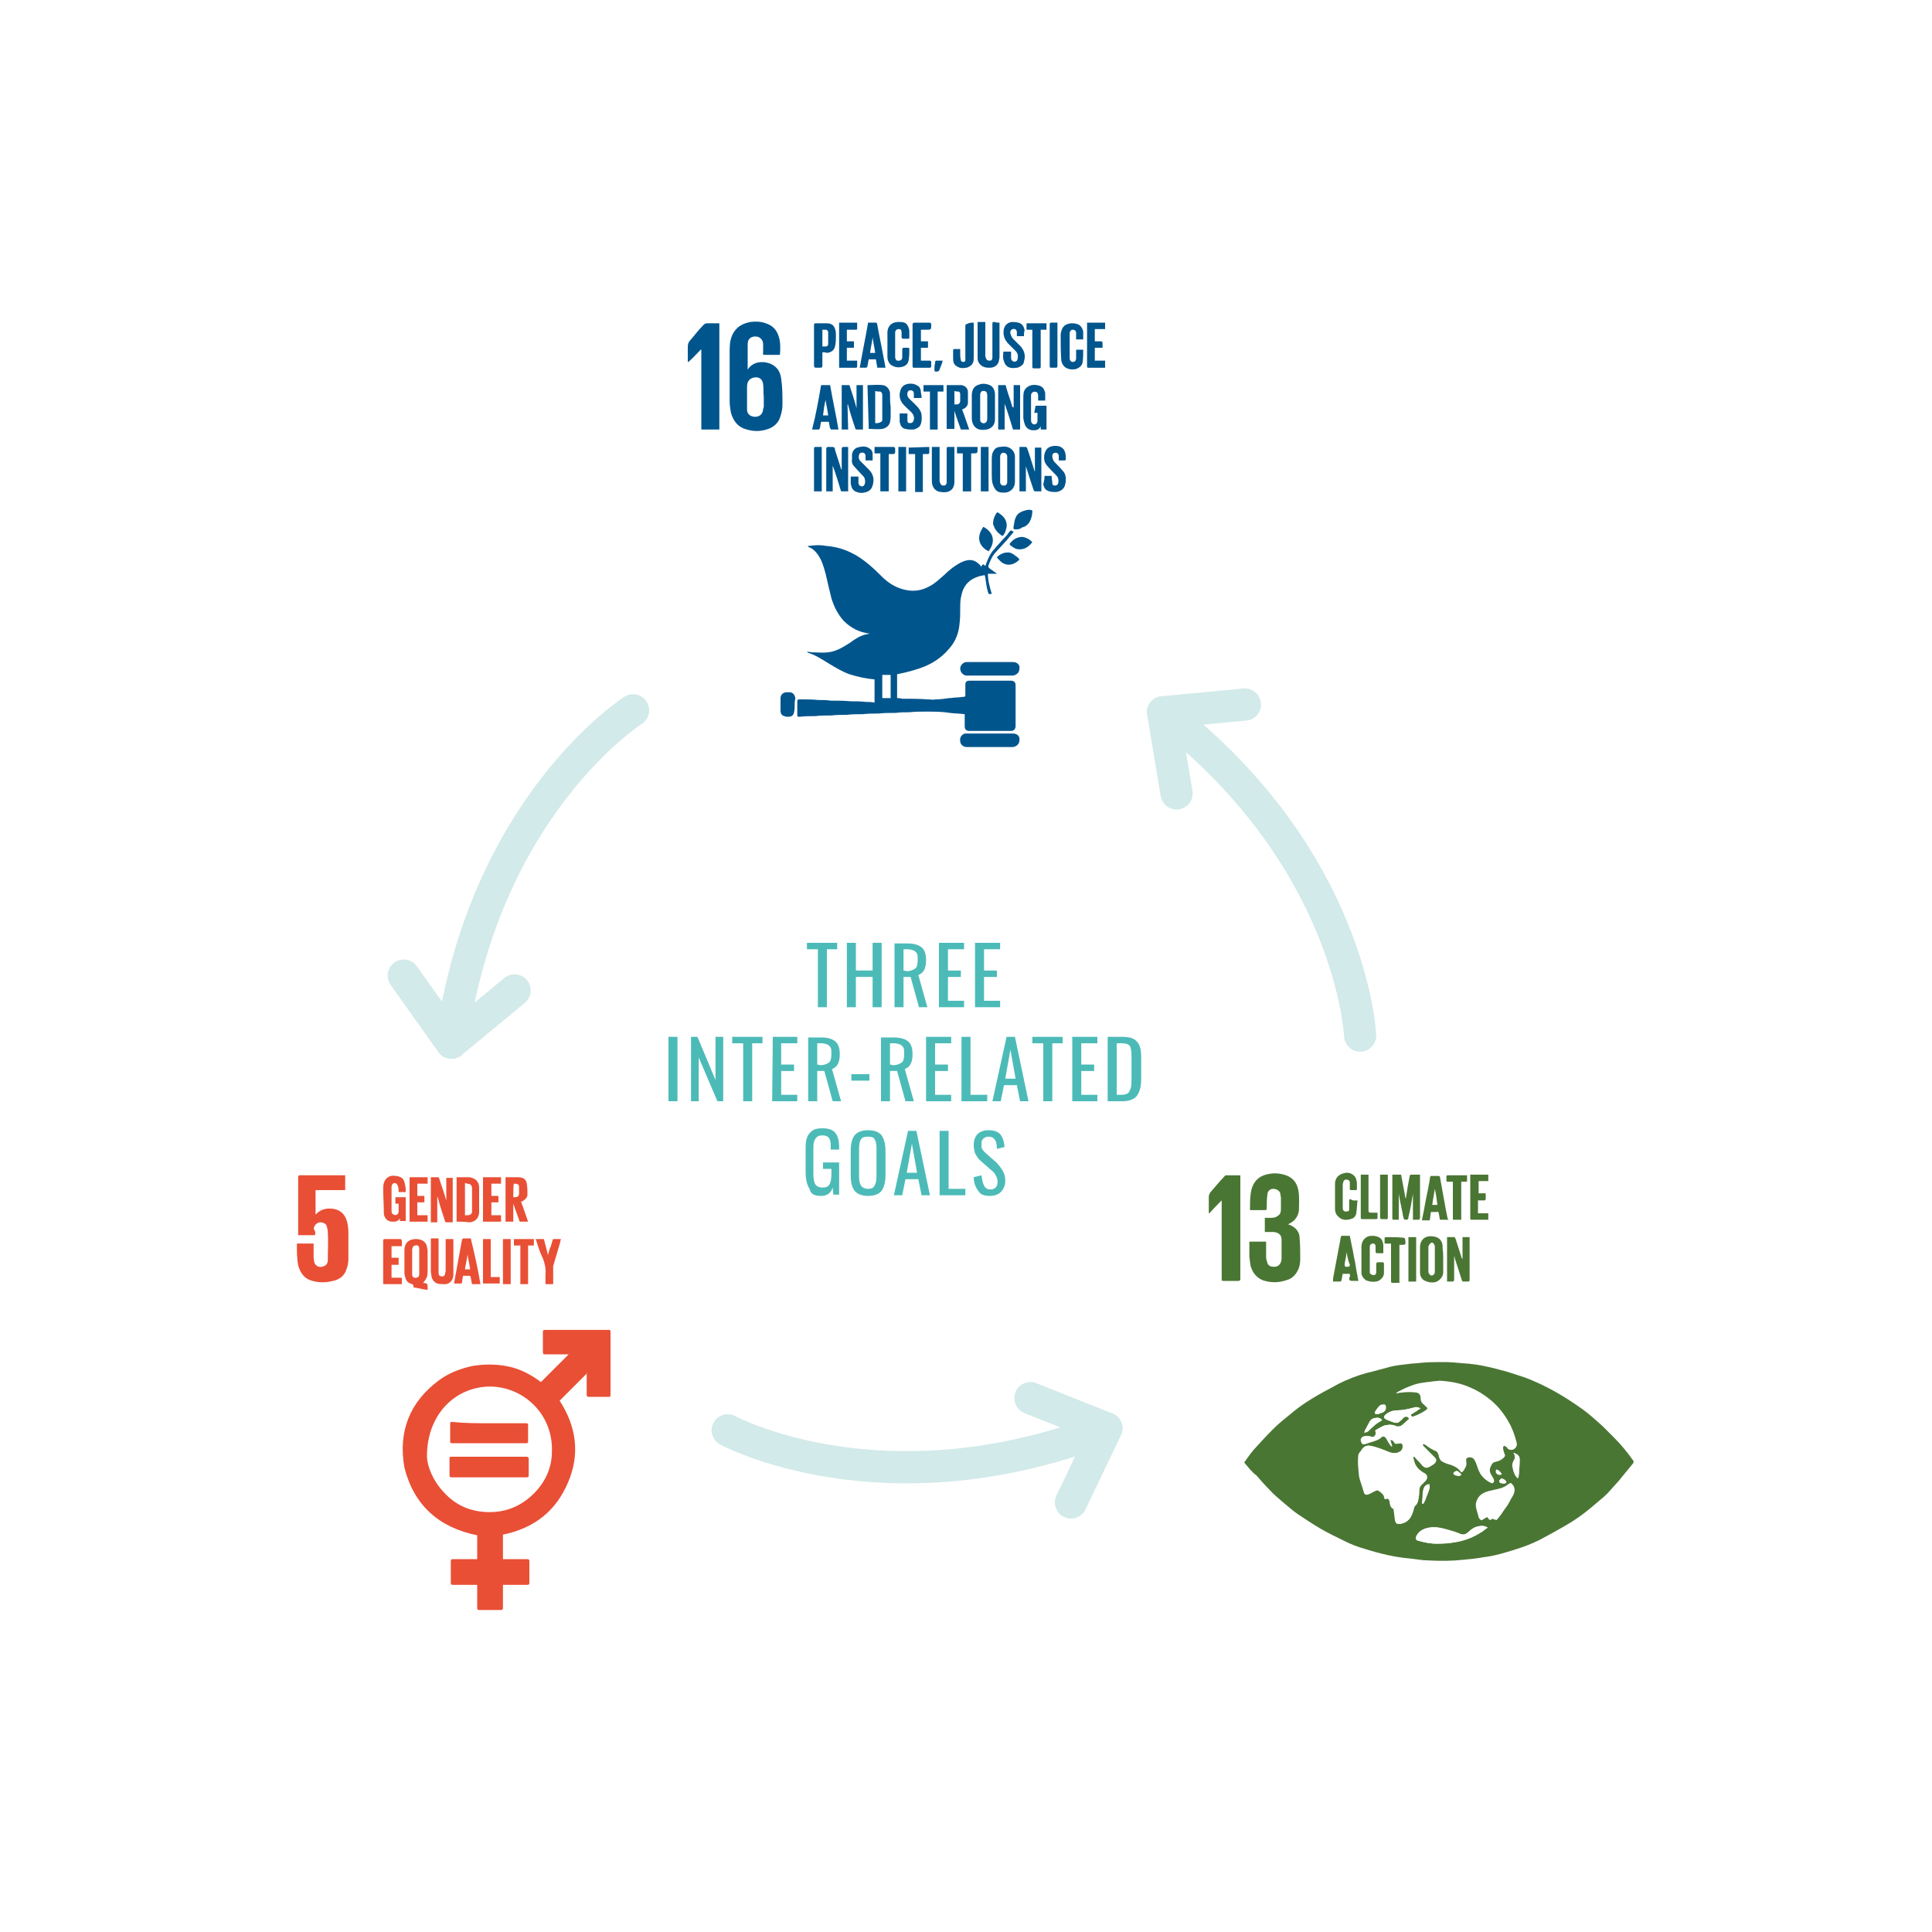 <?xml version="1.0" encoding="utf-8"?>
<!-- Generator: Adobe Illustrator 24.1.2, SVG Export Plug-In . SVG Version: 6.00 Build 0)  -->
<svg version="1.1" id="Layer_1" xmlns="http://www.w3.org/2000/svg" xmlns:xlink="http://www.w3.org/1999/xlink" x="0px" y="0px"
	 viewBox="0 0 300 300" style="enable-background:new 0 0 300 300;" xml:space="preserve">
<style type="text/css">
	.st0{fill:#FFFFFF;}
	.st1{fill:#4CBBB8;}
	.st2{fill:#E94F35;}
	.st3{fill:#01558D;}
	.st4{fill:none;stroke:#D2EAE9;stroke-width:5;stroke-linecap:round;stroke-linejoin:round;}
	.st5{fill:#4A7634;}
</style>
<rect class="st0" width="300" height="300"/>
<g>
	<g>
		<path class="st1" d="M153.7,185.7c0.7,0,1.3-0.2,1.7-0.6s0.7-1,0.7-1.7c0-0.6-0.1-1.1-0.4-1.6c-0.3-0.5-0.6-0.9-1-1.3L153,179
			c-0.2-0.2-0.4-0.4-0.5-0.6c-0.1-0.2-0.1-0.4-0.1-0.8c0-0.4,0.1-0.6,0.3-0.8c0.2-0.2,0.5-0.3,0.8-0.3c0.5,0,0.8,0.2,1,0.5
			c0.2,0.3,0.3,0.8,0.3,1.4l1.2-0.3c-0.1-0.9-0.3-1.5-0.7-2c-0.4-0.4-1-0.6-1.8-0.6c-0.7,0-1.3,0.2-1.7,0.6c-0.4,0.4-0.6,1-0.6,1.7
			c0,0.5,0.1,0.9,0.2,1.3c0.2,0.3,0.4,0.7,0.7,1l1.7,1.5c0.4,0.3,0.7,0.6,0.8,0.9c0.2,0.3,0.3,0.6,0.3,1c0,0.4-0.1,0.7-0.3,0.9
			c-0.2,0.2-0.5,0.3-0.8,0.3c-0.5,0-0.8-0.2-1-0.6s-0.3-0.9-0.4-1.6l-1.2,0.3c0,0.9,0.3,1.6,0.7,2.1
			C152.2,185.5,152.9,185.7,153.7,185.7 M145.9,185.6h4v-1h-2.6v-9h-1.4V185.6z M140.8,182.1l0.8-4.5l0.8,4.5H140.8z M138.8,185.6
			h1.3l0.5-2.5h2l0.5,2.5h1.3l-2.1-10h-1.3L138.8,185.6z M134.8,184.6c-0.5,0-0.9-0.2-1.1-0.5c-0.2-0.3-0.3-0.8-0.3-1.4v-4.4
			c0-0.6,0.1-1.1,0.3-1.4c0.2-0.3,0.5-0.4,1.1-0.4c0.5,0,0.9,0.1,1,0.4c0.2,0.3,0.3,0.7,0.3,1.4v4.4c0,0.6-0.1,1.1-0.3,1.4
			C135.6,184.5,135.3,184.6,134.8,184.6 M134.8,185.7c1,0,1.7-0.3,2.1-0.8c0.4-0.6,0.6-1.4,0.6-2.4v-3.8c0-1-0.2-1.8-0.6-2.4
			c-0.4-0.5-1.1-0.8-2.1-0.8c-1,0-1.7,0.3-2.1,0.8c-0.4,0.5-0.6,1.3-0.6,2.4v3.8c0,1.1,0.2,1.9,0.6,2.4
			C133.1,185.4,133.8,185.7,134.8,185.7 M127.5,185.7c0.9,0,1.5-0.4,1.8-1.3l0.1,1.1h0.9v-5h-2.5v1h1.3v0.7c0,0.8-0.1,1.4-0.3,1.7
			c-0.2,0.4-0.6,0.5-1.1,0.5c-0.5,0-0.9-0.2-1.1-0.5c-0.2-0.3-0.3-0.9-0.3-1.7v-3.7c0-0.5,0-0.9,0.1-1.2c0.1-0.3,0.2-0.5,0.4-0.7
			c0.2-0.2,0.5-0.3,0.9-0.3c0.4,0,0.6,0.1,0.8,0.2s0.3,0.3,0.4,0.6c0.1,0.3,0.1,0.6,0.1,1.1v0.3h1.3v-0.4c0-1-0.2-1.7-0.6-2.2
			c-0.4-0.5-1.1-0.7-2-0.7c-0.7,0-1.2,0.1-1.6,0.4c-0.4,0.3-0.7,0.7-0.8,1.1c-0.2,0.5-0.2,1.1-0.2,1.9v3.4c0,1.1,0.2,2,0.6,2.6
			C125.9,185.5,126.6,185.7,127.5,185.7"/>
		<path class="st1" d="M173.4,170v-8h0.8c0.5,0,0.8,0.1,1,0.2c0.2,0.1,0.4,0.4,0.4,0.7c0.1,0.3,0.1,0.7,0.1,1.3v3.2
			c0,0.7,0,1.1-0.1,1.5c-0.1,0.3-0.2,0.6-0.4,0.8c-0.2,0.2-0.6,0.3-1.1,0.3L173.4,170L173.4,170z M172,171h2.3c1,0,1.8-0.3,2.2-0.8
			c0.4-0.5,0.7-1.4,0.7-2.5V164c0-1-0.2-1.8-0.7-2.3c-0.4-0.5-1.2-0.7-2.3-0.7H172L172,171L172,171z M166.5,171h3.9v-1h-2.5v-3.7h2
			v-1h-2V162h2.5v-1h-3.9L166.5,171L166.5,171z M162,171h1.4v-9h1.6v-1h-4.7v1h1.7V171z M156.1,167.5l0.8-4.5l0.8,4.5H156.1z
			 M154.1,171h1.3l0.5-2.5h2l0.5,2.5h1.3l-2.1-10h-1.3L154.1,171z M149.3,171h4v-1h-2.6v-9h-1.4V171z M143.8,171h3.9v-1h-2.5v-3.7h2
			v-1h-2V162h2.5v-1h-3.9L143.8,171L143.8,171z M138.2,165.3V162h0.6c0.4,0,0.7,0.1,1,0.2c0.2,0.1,0.4,0.3,0.5,0.5
			c0.1,0.2,0.1,0.6,0.1,1c0,0.6-0.1,1.1-0.4,1.3c-0.3,0.2-0.7,0.4-1.3,0.4L138.2,165.3L138.2,165.3z M136.8,171h1.4v-4.7h1.1
			l1.3,4.7h1.3l-1.4-5c0.8-0.3,1.2-1,1.2-2.3c0-0.9-0.2-1.6-0.7-2s-1.2-0.6-2.2-0.6h-2L136.8,171L136.8,171z M132.2,167.8h2.8v-1
			h-2.8V167.8z M126.9,165.3V162h0.6c0.4,0,0.7,0.1,1,0.2c0.2,0.1,0.4,0.3,0.5,0.5c0.1,0.2,0.1,0.6,0.1,1c0,0.6-0.1,1.1-0.4,1.3
			c-0.3,0.2-0.7,0.4-1.3,0.4L126.9,165.3L126.9,165.3z M125.5,171h1.4v-4.7h1.1l1.3,4.7h1.3l-1.4-5c0.8-0.3,1.2-1,1.2-2.3
			c0-0.9-0.2-1.6-0.7-2s-1.2-0.6-2.2-0.6h-2L125.5,171L125.5,171z M119.9,171h3.9v-1h-2.5v-3.7h2v-1h-2V162h2.5v-1H120L119.9,171
			L119.9,171z M115.4,171h1.4v-9h1.6v-1h-4.7v1h1.7V171z M107.3,171h1.2v-6.8l2.9,6.8h0.9v-10h-1.2v6.7l-2.8-6.7h-1V171z M103.8,171
			h1.4v-10h-1.4V171z"/>
		<path class="st1" d="M151.4,156.4h3.9v-1h-2.5v-3.7h2v-1h-2v-3.3h2.5v-1h-3.9L151.4,156.4L151.4,156.4z M145.8,156.4h3.9v-1h-2.5
			v-3.7h2v-1h-2v-3.3h2.5v-1h-3.9L145.8,156.4L145.8,156.4z M140.3,150.7v-3.3h0.6c0.4,0,0.7,0.1,1,0.2c0.2,0.1,0.4,0.3,0.5,0.5
			c0.1,0.2,0.1,0.6,0.1,1c0,0.6-0.1,1.1-0.4,1.3c-0.3,0.2-0.7,0.4-1.3,0.4L140.3,150.7L140.3,150.7z M138.9,156.4h1.4v-4.7h1.1
			l1.3,4.7h1.3l-1.4-5c0.8-0.3,1.2-1,1.2-2.3c0-0.9-0.2-1.6-0.7-2c-0.5-0.4-1.2-0.6-2.2-0.6h-2L138.9,156.4L138.9,156.4z
			 M131.5,156.4h1.4v-4.7h2.6v4.7h1.4v-10h-1.4v4.3h-2.6v-4.3h-1.4V156.4z M127,156.4h1.4v-9h1.6v-1h-4.7v1h1.7V156.4z"/>
		<path class="st2" d="M48.9,191.8h-2.6c0-0.1,0-0.2,0-0.3c0-2.9,0-5.8,0-8.7c0-0.3,0.1-0.3,0.3-0.3c2.2,0,4.5,0,6.7,0h0.3v2.3H49
			v3.8c0.2-0.2,0.4-0.4,0.6-0.5c0.6-0.4,1.3-0.5,2.1-0.4c1.5,0.2,2.1,1.3,2.3,2.5c0.1,0.5,0.1,1.1,0.1,1.6c0,1.2,0,2.5,0,3.7
			c0,0.5-0.1,1.1-0.3,1.6c-0.3,1-1.1,1.6-2.1,1.8c-1.2,0.3-2.3,0.3-3.5-0.1c-1.1-0.4-1.6-1.3-1.9-2.3c-0.2-1.1-0.2-2.2-0.2-3.4h2.6
			c0,0.7,0,1.4,0,2.1c0,0.3,0.1,0.6,0.1,0.8c0.2,0.6,0.7,0.8,1.2,0.7c0.6-0.1,0.9-0.5,0.9-1c0-1.5,0.1-2.9,0-4.4
			c0-0.3-0.1-0.7-0.2-1c-0.2-0.4-0.7-0.5-1-0.5c-0.7,0.1-0.9,0.6-1,1C49,191.2,49,191.5,48.9,191.8"/>
		<path class="st2" d="M64,195.9c0,0.7,0,1.3,0,2c0,0.4,0.3,0.6,0.7,0.5c0.4-0.1,0.4-0.4,0.4-0.7c0-1.3,0-2.5,0-3.8
			c0-0.4-0.2-0.6-0.6-0.5c-0.3,0-0.4,0.2-0.5,0.6C64,194.6,64,195.2,64,195.9 M65.7,199.2c0.7,0.1,0.7,0.1,0.7,0.8
			c0,0.1,0,0.2,0,0.3c-0.8-0.1-1.5-0.3-2.2-0.4c0,0,0,0,0,0c0.1-0.6-0.4-0.5-0.7-0.7c-0.5-0.3-0.6-0.9-0.7-1.4c0-1.2,0-2.4,0-3.7
			c0-0.9,0.5-1.7,1.8-1.7c1.1,0,1.6,0.6,1.7,1.2c0,0.2,0.1,0.4,0.1,0.6c0,1,0,2.1,0,3.2C66.4,198.1,66.3,198.5,65.7,199.2"/>
		<path class="st2" d="M66.9,182.8c0.4,0,0.7,0,1.1,0c0.1,0,0.2,0.1,0.2,0.2c0.3,1,0.7,2,1,3.1c0,0.1,0.1,0.2,0.1,0.3v-3.5h1v6.9
			c-0.3,0-0.6,0-1,0c-0.1,0-0.2-0.1-0.2-0.2c-0.4-1.2-0.8-2.4-1.1-3.6c0,0,0-0.1-0.1-0.2v4h-1V182.8z"/>
		<path class="st2" d="M72.2,183.7v5c0.1,0,0.2,0,0.4,0c0.4,0,0.7-0.2,0.7-0.6c0-1.2,0-2.4,0-3.6c0-0.2-0.1-0.5-0.3-0.6
			C72.7,183.8,72.5,183.8,72.2,183.7 M70.9,189.7v-6.9c0.5,0,1.1,0,1.6,0c0.3,0,0.6,0,0.8,0.1c0.7,0.2,1.1,0.8,1.1,1.5
			c0,1.3,0,2.5,0,3.8c0,0.9-0.6,1.6-1.6,1.6C72.3,189.7,71.6,189.7,70.9,189.7C71,189.7,71,189.7,70.9,189.7"/>
		<path class="st2" d="M79.7,185.9c0.1,0,0.2,0,0.3,0c0.4,0,0.6-0.2,0.6-0.6c0-0.3,0-0.7,0-1c0-0.2-0.1-0.4-0.2-0.4
			c-0.2-0.1-0.4-0.1-0.6-0.1C79.7,183.8,79.7,185.9,79.7,185.9z M80.9,186.6c0.4,1,0.7,2,1.1,3.1h-1.3c-0.3-0.9-0.7-1.9-1-2.8
			c0,0,0,0,0,0v2.8h-1.2v-6.9c0.1,0,0.1,0,0.2,0c0.6,0,1.2,0,1.8,0c0.7,0,1.2,0.3,1.3,1c0.1,0.6,0.1,1.1,0.1,1.7
			c0,0.1,0,0.2-0.1,0.4C81.6,186.2,81.3,186.5,80.9,186.6"/>
		<path class="st2" d="M63,185.1h-1.1c0-0.3,0-0.6-0.1-0.9c-0.1-0.3-0.3-0.5-0.5-0.5c-0.3,0-0.5,0.3-0.5,0.6c0,0.7,0,1.4,0,2
			c0,0.6,0,1.2,0,1.8c0,0.2,0.1,0.4,0.3,0.5c0.4,0.2,0.7,0,0.8-0.4c0-0.4,0-0.8,0-1.3c-0.2,0-0.3,0-0.5,0v-1H63v3.7h-0.9v-0.4
			c-0.2,0.3-0.5,0.5-0.9,0.5c-0.4,0-0.7,0-1-0.2c-0.4-0.3-0.6-0.7-0.6-1.2c0-1.3-0.1-2.5-0.1-3.8c0-0.5,0.1-1.1,0.5-1.5
			c0.4-0.4,0.9-0.5,1.4-0.4c0.3,0,0.6,0.1,0.8,0.2c0.5,0.2,0.6,0.7,0.7,1.2C63,184.4,63,184.7,63,185.1"/>
		<path class="st2" d="M69.3,192.4h1.1c0,0.1,0,0.2,0,0.3c0,1.7,0,3.5,0,5.2c0,0.9-0.6,1.6-1.5,1.5c-0.3,0-0.7,0-1-0.1
			c-0.5-0.2-0.8-0.6-0.9-1.1c0-0.3-0.1-0.5-0.1-0.8c0-1.6,0-3.1,0-4.7v-0.4c0.4,0,0.8,0,1.1,0c0.1,0,0.1,0.1,0.1,0.1
			c0,0.1,0,0.1,0,0.2c0,1.7,0,3.4,0,5c0,0.5,0.2,0.6,0.6,0.6c0.2,0,0.3-0.1,0.4-0.3c0-0.2,0.1-0.4,0.1-0.6c0-1.6,0-3.1,0-4.7V192.4z
			"/>
		<path class="st2" d="M73,197.1c-0.1-0.8-0.3-1.6-0.4-2.3c0,0,0,0,0,0c-0.1,0.8-0.3,1.6-0.4,2.3H73z M74.6,199.4h-1.3
			c-0.1-0.3-0.1-0.6-0.2-1c0-0.2-0.1-0.3-0.3-0.3c-0.3,0-0.6,0-0.9,0c-0.1,0.4-0.1,0.8-0.2,1.2h-1.2c0.2-1.1,0.4-2.2,0.6-3.3
			c0.2-1.1,0.4-2.2,0.6-3.3c0.1-0.4,0.1-0.4,0.4-0.4c0.3,0,0.7,0,1,0C73.7,194.7,74.2,197,74.6,199.4"/>
		<path class="st2" d="M60.8,193.4v1.9h1.1v1.1h-1.1v2c0.4,0,0.8,0,1.3,0c0.3,0,0.4,0.1,0.3,0.3c0,0.2,0,0.4,0,0.7h-2.9V199
			c0-2.1,0-4.2,0-6.3c0-0.3,0.1-0.3,0.3-0.3c0.8,0,1.5,0,2.3,0c0.2,0,0.3,0.1,0.3,0.3c0,0.2,0,0.5,0,0.8H60.8z"/>
	</g>
	<polygon class="st2" points="63.6,182.8 66.4,182.8 66.4,183.8 64.8,183.8 64.8,185.7 65.9,185.7 65.9,186.7 64.8,186.7 
		64.8,188.7 66.4,188.7 66.4,189.7 63.6,189.7 	"/>
	<polygon class="st2" points="76.3,188.7 77.8,188.7 77.8,189.7 75,189.7 75,182.8 77.8,182.8 77.8,183.8 76.3,183.8 76.3,185.7 
		77.4,185.7 77.4,186.7 76.3,186.7 	"/>
	<g>
		<path class="st2" d="M83.2,192.4c0.4,0,0.8,0,1.2,0c0.1,0,0.1,0.1,0.1,0.2c0.2,0.7,0.4,1.5,0.6,2.3c0.1-0.5,0.2-0.9,0.4-1.3
			c0.1-0.3,0.2-0.6,0.3-1c0-0.2,0.1-0.2,0.3-0.2c0.3,0,0.6,0,1,0c-0.1,0.3-0.1,0.5-0.2,0.8c-0.3,1.1-0.7,2.3-1,3.4
			c0,0.1,0,0.2,0,0.3c0,0.8,0,1.7,0,2.5h-1.2c0-0.1,0-0.2,0-0.2c0-0.4,0-0.8,0-1.3c0.1-0.9-0.1-1.7-0.4-2.5
			C83.8,194.4,83.5,193.4,83.2,192.4"/>
	</g>
	<polygon class="st2" points="82.9,192.4 82.9,193.4 82,193.4 82,199.4 80.8,199.4 80.8,193.4 79.8,193.4 79.8,192.4 	"/>
	<polygon class="st2" points="75,192.4 76.2,192.4 76.2,198.3 77.6,198.3 77.6,199.3 75,199.3 	"/>
	<polygon class="st2" points="79.3,199.4 78.9,199.4 78.1,199.4 78.1,192.4 79.3,192.4 	"/>
	<g>
		<path class="st2" d="M66.3,226.1c0,1.5,0.9,3.8,2.6,5.6c1.9,2.1,4.3,3.1,7.1,3.1c2.6,0,4.8-0.9,6.7-2.7c1.9-1.8,3-4.1,3-6.7
			c0.2-5.8-4.4-10.1-9.7-10.1C70.6,215.4,66.3,219.7,66.3,226.1 M91.2,213.2c-1.4,1.4-2.9,2.9-4.3,4.3c2.6,4,3.2,8.3,1.3,12.7
			c-1.9,4.5-5.3,7.1-10.1,8.1v3.8h0.3c1.2,0,2.3,0,3.5,0c0.2,0,0.3,0.1,0.3,0.3c0,1.1,0,2.2,0,3.4c0,0.2-0.1,0.3-0.3,0.3
			c-1.2,0-2.3,0-3.5,0c-0.1,0-0.2,0-0.3,0v0.3c0,1.1,0,2.2,0,3.3c0,0.2-0.1,0.3-0.3,0.3c-1.1,0-2.2,0-3.4,0c-0.2,0-0.3-0.1-0.3-0.3
			c0-1.2,0-2.4,0-3.6h-0.3c-1.2,0-2.3,0-3.5,0c-0.2,0-0.3-0.1-0.3-0.3c0-1.1,0-2.2,0-3.4c0-0.2,0.1-0.3,0.3-0.3c1.2,0,2.3,0,3.5,0
			h0.3v-3.7c-5.9-1.2-9.8-4.6-11.3-10.5c-1-5.6,0.8-10.2,5.4-13.6c1.5-1.1,3.3-1.8,5.2-2.2c1.9-0.3,3.7-0.3,5.6,0.1
			c1.9,0.4,3.5,1.3,5,2.4c1.5-1.5,2.9-2.9,4.3-4.3h-0.2c-1.1,0-2.3,0-3.4,0c-0.3,0-0.4,0-0.4-0.4c0-1,0-2,0-3c0-0.3,0-0.4,0.4-0.4
			c3.3,0,6.5,0,9.8,0c0.3,0,0.3,0.1,0.3,0.3c0,3.3,0,6.5,0,9.8c0,0.3-0.1,0.3-0.3,0.3c-1,0-2,0-3.1,0c-0.2,0-0.3-0.1-0.3-0.3
			c0-1.1,0-2.1,0-3.2L91.2,213.2L91.2,213.2z"/>
		<path class="st2" d="M76,226.2c1.9,0,3.8,0,5.7,0c0.3,0,0.4,0.1,0.4,0.3c0,0.8,0,1.7,0,2.5c0,0.3,0,0.4-0.4,0.4
			c-3.8,0-7.7,0-11.5,0c-0.3,0-0.4,0-0.4-0.4c0-0.8,0-1.7,0-2.5c0-0.3,0-0.3,0.4-0.3C72.2,226.2,74.1,226.2,76,226.2"/>
		<path class="st2" d="M76,221c1.9,0,3.8,0,5.7,0c0.3,0,0.3,0.1,0.3,0.3c0,0.8,0,1.7,0,2.5c0,0.3-0.1,0.3-0.3,0.3
			c-3.8,0-7.7,0-11.5,0c-0.3,0-0.3-0.1-0.3-0.4c0-0.8,0-1.6,0-2.5c0-0.4,0-0.4,0.4-0.4C72.2,221,74.1,221,76,221"/>
		<path class="st3" d="M138.2,104.8H137v3.6h1.3V104.8z M153,87.9c0.3-0.9,0.6-1.6,1.1-2.3c0.5-0.6,1-1.1,1.5-1.7
			c0.4-0.4,0.8-0.8,1.1-1.3c0.3-0.3,0.3-0.3,0.7,0c-0.3,0.4-0.7,0.8-1,1.2c-0.7,0.8-1.4,1.5-2,2.2c-0.4,0.5-0.7,1.2-0.9,1.8
			c-0.1,0.2,0,0.3,0.2,0.5c0.3,0.2,0.7,0.5,1,0.7c0,0,0,0,0.1,0.1h-1.4c0,1.1,0.3,2.1,0.6,3.1c-0.4,0.1-0.5,0.1-0.6-0.3
			c-0.2-0.7-0.3-1.5-0.4-2.2c0-0.1-0.1-0.3-0.1-0.4c-1.9,0.3-3.2,1.2-3.6,3.1c-0.2,0.7-0.2,1.4-0.2,2.1c0,0.8,0,1.5-0.1,2.3
			c-0.1,1.4-0.6,2.8-1.6,3.9c-1.4,1.7-3.2,2.7-5.3,3.3c-0.9,0.3-1.9,0.5-2.8,0.7v3.7c0.2,0,0.5,0,0.7,0.1c1.4,0,2.7,0,4.1,0.1
			c0.4,0,0.8,0.1,1.2,0c0.7,0,1.4-0.1,2.1-0.2c0.4,0,0.8-0.1,1.2-0.1c0.4,0,0.8-0.1,1.1-0.1c0.1,0,0.2-0.1,0.2-0.2
			c0-0.6,0-1.1,0-1.7c0-0.4,0.2-0.6,0.6-0.6c2.2,0,4.3,0,6.5,0c0.4,0,0.7,0.2,0.7,0.7c0,2.1,0,4.3,0,6.4c0,0.4-0.3,0.7-0.7,0.7
			c-2.1,0-4.3,0-6.5,0c-0.4,0-0.7-0.2-0.7-0.7c0-0.6,0-1.3,0-1.9c-0.8-0.1-1.5-0.1-2.3-0.2c-1.2-0.2-2.5-0.2-3.7-0.2
			c-0.9,0-1.7,0-2.6,0.1c-0.7,0-1.4,0-2.1,0.1c-0.9,0-1.8,0-2.7,0.1c-0.8,0-1.6,0-2.4,0.1c-0.8,0-1.7,0-2.5,0.1
			c-0.8,0-1.6,0-2.4,0.1c-0.8,0-1.7,0-2.5,0.1c-0.8,0-1.6,0-2.4,0.1c-0.4,0-0.4,0-0.4-0.4c0-0.7,0-1.3,0-2c0-0.2,0.1-0.3,0.3-0.3
			c1,0,2,0,3,0.1c0.6,0,1.3,0,1.9,0.1c1,0,2.1,0,3.1,0.1c0.8,0,1.6,0,2.4,0.1c0.4,0,0.8,0,1.3,0.1v-3.6c-1.3-0.1-2.6-0.4-3.9-0.8
			c-1.1-0.4-2.1-1-3.1-1.6c-1-0.6-2-1.3-3.2-1.7c-0.1,0-0.2-0.1-0.3-0.2c0.3,0,0.6,0.1,0.9,0.1c0.8,0,1.6,0.1,2.3,0
			c1.3-0.1,2.4-0.8,3.5-1.5c0.8-0.6,1.6-1.1,2.5-1.3c0.2,0,0.3-0.1,0.6-0.1c-1.7-0.2-3-0.9-4.1-2c-0.9-1-1.5-2.2-1.9-3.5
			c-0.3-1.2-0.6-2.5-0.9-3.8c-0.3-1.1-0.6-2.2-1.3-3.1c-0.3-0.4-0.7-0.8-1.2-1c-0.1,0-0.2-0.1-0.3-0.2c0.8-0.1,1.6-0.2,2.4-0.1
			c0.5,0.1,1,0.1,1.5,0.2c1.2,0.2,2.3,0.6,3.4,1.2c1.6,0.9,2.9,2.1,4.2,3.4c1,1,2.2,1.8,3.7,2.1c1.3,0.3,2.6,0.1,3.8-0.6
			c0.8-0.4,1.5-1.1,2.2-1.7c0.8-0.8,1.7-1.5,2.7-2c1.3-0.6,2.2-0.4,3.1,0.7C152.6,87.4,152.8,87.7,153,87.9"/>
		<path class="st3" d="M153.7,102.8c1.2,0,2.4,0,3.6,0c0.6,0,1.1,0.4,1,1c0,0.6-0.4,1-1,1.1c-2.4,0-4.8,0-7.2,0c-0.5,0-1-0.5-1-1.1
			c0-0.5,0.5-1,1-1C151.4,102.8,152.5,102.8,153.7,102.8"/>
		<path class="st3" d="M153.7,113.9c1.2,0,2.4,0,3.6,0c0.6,0,1.1,0.4,1,1c0,0.6-0.4,1-1,1.1c-2.4,0-4.8,0-7.2,0c-0.5,0-1-0.4-1-0.9
			c-0.1-0.6,0.2-1,0.7-1.2c0.1,0,0.2,0,0.3,0C151.4,113.9,152.5,113.9,153.7,113.9"/>
		<path class="st3" d="M123.4,109.4c0,0.4,0,0.8-0.1,1.2c-0.1,0.5-0.4,0.7-0.9,0.7c-0.2,0-0.4,0-0.6-0.1c-0.4-0.1-0.6-0.4-0.6-0.8
			c0-0.7,0-1.3,0-2c0-0.5,0.4-0.9,0.9-0.9c0.1,0,0.2,0,0.4,0c0.6-0.1,1,0.5,1,1C123.4,108.8,123.4,109.1,123.4,109.4
			C123.4,109.4,123.4,109.4,123.4,109.4"/>
		<path class="st3" d="M157.8,82.2c-0.4,0-0.5,0-0.4-0.5c0.1-0.4,0.1-0.9,0.3-1.3c0.3-0.8,1-1,1.7-1.2c0.2,0,0.4-0.1,0.7,0
			c0.1,0,0.2,0.1,0.2,0.1c0,0.6-0.1,1.1-0.4,1.7c-0.3,0.5-0.7,0.8-1.2,0.9C158.5,82.1,158.2,82.2,157.8,82.2"/>
		<path class="st3" d="M154.2,81.4c0-0.7,0.2-1.2,0.5-1.7c0.1-0.1,0.2-0.2,0.3-0.1c0.6,0.4,1.2,0.9,1.3,1.7c0.1,0.5-0.1,0.9-0.2,1.3
			c-0.1,0.2-0.2,0.4-0.3,0.5c0,0.1-0.2,0.1-0.2,0.1c-0.6-0.4-1.1-0.9-1.3-1.6C154.2,81.5,154.2,81.4,154.2,81.4"/>
		<path class="st3" d="M152.7,81.8c1.8,1,1.8,2.5,0.8,3.8C151.9,84.8,151.6,83.3,152.7,81.8"/>
		<path class="st3" d="M160.3,84.2c-0.6,0.7-1.1,1.1-2,1.1c-0.6,0-1-0.3-1.5-0.7c0,0,0-0.2,0-0.2c0.4-0.5,0.9-0.9,1.6-1
			c0.5-0.1,0.9,0.1,1.3,0.3C159.9,83.8,160.1,84,160.3,84.2"/>
		<path class="st3" d="M158.3,86.9c-0.9,0.9-2.1,1.1-3,0.2c-0.1-0.1-0.3-0.3-0.4-0.4c-0.1-0.1-0.1-0.2,0-0.3
			c0.4-0.3,0.9-0.6,1.4-0.6c0.6-0.1,1,0.2,1.5,0.6C158,86.5,158.2,86.7,158.3,86.9"/>
		<path class="st3" d="M118.6,61.6C118.6,61.6,118.6,61.6,118.6,61.6c-0.1-0.6,0-1.3-0.1-1.9c-0.1-1.2-1.2-1.3-1.9-0.9
			c-0.5,0.3-0.6,0.8-0.6,1.3c0,1.2,0,2.3,0,3.5c0,0.6,0.4,1,1,1.1c0.7,0.1,1.2-0.2,1.4-0.7c0.1-0.3,0.1-0.6,0.2-0.8
			C118.6,62.5,118.6,62,118.6,61.6 M116.1,57.4c0.9-1.5,3-1.4,4.1-0.6c0.7,0.5,1,1.2,1.1,2c0.2,1.3,0.2,2.7,0.2,4
			c0,0.6-0.1,1.2-0.3,1.8c-0.3,1.1-1.1,1.8-2.2,2.1c-1,0.3-2,0.3-3,0c-1.3-0.3-2.1-1.2-2.5-2.6c-0.1-0.6-0.2-1.2-0.2-1.8
			c0-2.6,0-5.3,0-7.9c0-1,0.1-2,0.7-2.9c0.6-0.9,1.5-1.3,2.5-1.5c0.8-0.1,1.6-0.1,2.4,0.2c1,0.3,1.7,1,2,2c0.3,0.8,0.3,2,0.2,2.9
			c-0.4,0-0.8,0-1.3,0c-0.4,0-0.7,0-1.1,0c-0.2,0-0.3-0.1-0.2-0.3c0-0.4,0-0.8,0-1.3c0-0.6-0.3-1-0.8-1.2c-0.9-0.2-1.6,0.2-1.6,1.1
			C116.1,54.8,116.1,56.1,116.1,57.4"/>
		<path class="st3" d="M111.7,66.7h-2.8V54.3c0,0,0,0-0.1,0c-0.6,0.6-1.2,1.3-1.9,1.9c0,0,0,0-0.1,0c0-0.1,0-0.2,0-0.3
			c0-0.7,0-1.3,0-2c0-0.5,0.1-0.8,0.5-1.2c0.6-0.7,1.2-1.5,1.9-2.2c0.2-0.2,0.3-0.3,0.6-0.3c0.6,0,1.3,0,1.9,0L111.7,66.7
			L111.7,66.7z"/>
		<path class="st3" d="M159.3,72.4v3.9h-1v-6.9c0.3,0,0.7,0,1,0c0.1,0,0.1,0.1,0.2,0.2c0.4,1.1,0.7,2.2,1.1,3.4c0,0.1,0,0.1,0.1,0.2
			v-3.7c0.3,0,0.6,0,0.9,0c0.1,0,0.1,0.1,0.1,0.1c0,0,0,0.1,0,0.1c0,2.1,0,4.3,0,6.4c0,0.1,0,0.1,0,0.2c-0.3,0-0.7,0-1,0
			c-0.1,0-0.1-0.1-0.2-0.2C160.1,74.9,159.7,73.7,159.3,72.4C159.3,72.4,159.3,72.4,159.3,72.4"/>
		<path class="st3" d="M131.7,66.7h-1v-6.9h1.2c0.4,1.2,0.8,2.4,1.1,3.6c0,0,0,0,0,0v-3.6h1v6.9c-0.3,0-0.7,0-1,0
			c-0.1,0-0.2-0.1-0.2-0.2c-0.4-1.2-0.8-2.4-1.1-3.6c0,0,0-0.1-0.1-0.1L131.7,66.7L131.7,66.7z"/>
		<path class="st3" d="M129.3,76.3h-1c0-0.1,0-0.2,0-0.3c0-2.1,0-4.2,0-6.3c0-0.2,0.1-0.3,0.3-0.3c0.1,0,0.2,0,0.3,0
			c0.7,0,0.7,0,0.8,0.6c0.3,0.9,0.6,1.9,0.9,2.8c0,0,0,0.1,0.1,0.1c0-1.1,0-2.1,0-3.2c0-0.2,0.1-0.3,0.3-0.3c0.2,0,0.5,0,0.7,0v6.9
			h-1.1c-0.4-1.3-0.8-2.7-1.3-4c0,0,0,0,0,0C129.3,72.3,129.3,76.3,129.3,76.3z"/>
		<path class="st3" d="M157.4,63.3v-3.5h1v6.9h-1.1c-0.4-1.3-0.8-2.7-1.3-4c0,0,0,0,0,0v4h-1v-6.9c0.4,0,0.7,0,1.1,0
			c0.1,0,0.1,0.1,0.1,0.2c0.3,1.1,0.7,2.1,1,3.2C157.4,63.2,157.4,63.3,157.4,63.3C157.4,63.3,157.4,63.3,157.4,63.3"/>
		<path class="st3" d="M135.9,60.7v5c0.1,0,0.3,0,0.4,0c0.4-0.1,0.7-0.2,0.7-0.5c0-1.3,0-2.6,0-3.9c0-0.2-0.1-0.4-0.3-0.5
			C136.3,60.8,136.1,60.8,135.9,60.7 M134.7,59.8c0.8,0,1.6-0.1,2.4,0c0.6,0.1,1,0.6,1.1,1.2c0,0.8,0,1.5,0.1,2.2c0,0.5,0,1.1,0,1.6
			c0,0.3-0.1,0.6-0.1,0.8c-0.2,0.6-0.7,0.9-1.2,1c-0.7,0.1-1.4,0-2.1,0L134.7,59.8L134.7,59.8z"/>
		<path class="st3" d="M148.2,62.8c0.1,0,0.2,0,0.3,0c0.4,0,0.6-0.2,0.6-0.6c0-0.3,0-0.7,0-1c0-0.2-0.1-0.4-0.3-0.4
			c-0.2,0-0.4,0-0.6-0.1V62.8z M147,59.8c0.8,0,1.6,0,2.3,0c0.6,0.1,1,0.5,1,1.1c0,0.5,0,1,0,1.6c0,0.5-0.3,0.8-0.7,1
			c0,0-0.1,0-0.2,0.1c0.4,1,0.7,2,1.1,3.1h-1.3c-0.3-0.9-0.7-1.9-1-2.9c0,0,0,0,0,0v2.8H147L147,59.8L147,59.8z"/>
		<path class="st3" d="M152.2,63.2c0,0.7,0,1.3,0,2c0,0.4,0.4,0.6,0.7,0.5c0.3-0.1,0.4-0.4,0.4-0.7c0-0.9,0-1.8,0-2.7
			c0-0.3,0-0.6,0-0.9c0-0.5-0.2-0.7-0.6-0.7c-0.3,0-0.5,0.2-0.5,0.7C152.2,62,152.2,62.6,152.2,63.2 M154.5,63.2c0,0.6,0,1.3,0,1.9
			c0,0.8-0.4,1.4-1.3,1.6c-0.7,0.1-1.4,0.1-1.9-0.5c-0.3-0.4-0.4-0.8-0.4-1.3c0-1.2,0-2.3,0-3.5c0-0.8,0.3-1.5,1.2-1.7
			c0.5-0.2,1.1-0.1,1.6,0.1c0.6,0.3,0.8,0.9,0.8,1.5C154.5,62,154.5,62.6,154.5,63.2"/>
		<path class="st3" d="M155.3,72.9c0,0.6,0,1.3,0,1.9c0,0.4,0.2,0.6,0.6,0.6c0.3,0,0.5-0.2,0.5-0.6c0-1.3,0-2.6,0-3.9
			c0-0.4-0.3-0.6-0.6-0.6c-0.3,0-0.5,0.3-0.5,0.6C155.3,71.6,155.3,72.2,155.3,72.9 M157.6,72.9c0,0.6,0,1.3,0,1.9
			c0,1-0.7,1.7-1.7,1.7c-0.6,0-1.1-0.1-1.4-0.6c-0.2-0.3-0.3-0.6-0.4-0.9c-0.1-0.5-0.1-1-0.1-1.5c0-0.7,0-1.3,0-2
			c0-0.5,0-1.1,0.3-1.5c0.2-0.4,0.6-0.6,1-0.6c0.6-0.1,1.2-0.1,1.7,0.3c0.4,0.3,0.6,0.8,0.6,1.2C157.6,71.6,157.6,72.2,157.6,72.9"
			/>
		<path class="st3" d="M160.8,63h1.7v3.7h-0.9v-0.5c-0.2,0.4-0.5,0.6-0.9,0.6c-0.8,0.1-1.4-0.3-1.6-1c-0.1-0.3-0.2-0.7-0.2-1
			c0-1,0-2,0-3c0-0.5,0-1.1,0.4-1.5c0.5-0.5,1.1-0.6,1.7-0.5c0.6,0.1,1,0.3,1.2,0.9c0.1,0.2,0.1,0.4,0.1,0.6c0,0.3,0,0.6,0,0.9h-1.1
			c0-0.2,0-0.4,0-0.7c0-0.2,0-0.4-0.2-0.6c-0.4-0.2-0.9,0-0.9,0.5c0,1.3,0,2.6,0,3.9c0,0.3,0.2,0.6,0.5,0.6c0.3,0,0.5-0.2,0.5-0.6
			c0-0.4,0-0.8,0-1.2c-0.2,0-0.3,0-0.5,0L160.8,63L160.8,63z"/>
		<path class="st3" d="M155.2,50.1c0,0.1,0,0.2,0,0.4c0,1.7,0,3.4,0,5c0,0.2-0.1,0.4-0.1,0.6c-0.2,0.7-0.8,1-1.4,1
			c-0.4,0-0.7,0-1.1-0.2c-0.5-0.3-0.8-0.7-0.8-1.3c0-1.8,0-3.7,0-5.6h1.2v0.3c0,1.6,0,3.2,0,4.9c0,0.1,0,0.3,0.1,0.4
			c0.1,0.3,0.2,0.4,0.6,0.4c0.3,0,0.4-0.2,0.4-0.5c0-1.7,0-3.4,0-5.1c0-0.4,0-0.4,0.4-0.4C154.6,50.1,154.9,50.1,155.2,50.1"/>
		<path class="st3" d="M144.7,69.4h1.2v0.3c0,1.6,0,3.2,0,4.9c0,0.1,0,0.3,0.1,0.4c0.1,0.3,0.2,0.4,0.6,0.4c0.2,0,0.4-0.2,0.4-0.5
			c0-1.7,0-3.4,0-5.1c0-0.4,0-0.4,0.4-0.4c0.2,0,0.5,0,0.8,0v0.3c0,1.7,0,3.4,0,5.1c0,1.3-0.9,1.8-2.1,1.6c-1-0.1-1.4-0.9-1.4-1.7
			c0-1.6,0-3.3,0-4.9L144.7,69.4L144.7,69.4z"/>
		<path class="st3" d="M135.9,54.8c-0.1-0.8-0.3-1.6-0.4-2.4c0,0,0,0,0,0c-0.1,0.8-0.3,1.6-0.4,2.4H135.9z M137.5,57.1
			c-0.4,0-0.8,0-1.2,0c-0.1,0-0.1-0.1-0.1-0.2c-0.1-0.4-0.1-0.7-0.2-1.1h-1.1c-0.1,0.3-0.1,0.7-0.2,1c0,0.2-0.1,0.3-0.3,0.3
			c-0.3,0-0.6,0-0.9,0c0.4-2.3,0.9-4.7,1.3-7c0.4,0,0.8,0,1.2,0c0.1,0,0.2,0.1,0.2,0.2c0.3,1.7,0.7,3.5,1,5.2
			C137.3,56,137.4,56.5,137.5,57.1"/>
		<path class="st3" d="M127.8,64.5h0.8c-0.1-0.8-0.3-1.6-0.4-2.4c0,0,0,0,0,0C128,62.9,127.9,63.6,127.8,64.5 M127.5,59.8h1.4
			c0.4,2.3,0.9,4.6,1.3,6.9c-0.4,0-0.8,0-1.1,0c-0.1,0-0.1-0.1-0.2-0.2c-0.1-0.3-0.1-0.6-0.2-1h-1.2c-0.1,0.3-0.1,0.7-0.2,1
			c0,0.1-0.1,0.2-0.2,0.2c-0.3,0-0.7,0-1,0C126.7,64.4,127.1,62.1,127.5,59.8"/>
		<path class="st3" d="M127.7,53.8c0.1,0,0.2,0,0.3,0c0.1,0,0.1,0,0.2,0c0.3,0,0.4-0.2,0.4-0.4c0-0.6,0-1.2,0-1.8
			c0-0.2-0.1-0.3-0.3-0.4c-0.2,0-0.4,0-0.6,0L127.7,53.8L127.7,53.8z M127.7,54.7c0,0.7,0,1.4,0,2.1c0,0.2-0.1,0.3-0.3,0.3
			c-0.2,0-0.5,0-0.7,0c-0.2,0-0.3-0.1-0.3-0.3c0-1,0-2.1,0-3.1c0-1.1,0-2.2,0-3.2c0-0.2,0-0.3,0.3-0.3c0.5,0,1.1,0,1.6,0
			c0.7,0,1.2,0.2,1.4,1c0.1,0.3,0.1,0.6,0.1,0.9c0,0.5,0,1-0.1,1.5c-0.1,0.7-0.5,1.1-1.3,1.2C128.2,54.7,128,54.7,127.7,54.7"/>
		<path class="st3" d="M168.2,52.7h-1.1c0-0.3,0-0.6,0-0.8c0-0.1,0-0.2,0-0.3c-0.1-0.3-0.2-0.4-0.6-0.4c-0.2,0-0.4,0.3-0.4,0.5
			c0,0.5,0,1,0,1.5c0,0.8,0,1.6,0,2.4c0,0.4,0.2,0.6,0.5,0.6s0.5-0.2,0.5-0.6c0-0.4,0-0.9,0-1.3h1.1c0,0.7,0,1.3-0.1,2
			c-0.1,0.5-0.5,0.8-1,1c-0.5,0.1-0.9,0.1-1.4-0.1c-0.5-0.2-0.8-0.7-0.9-1.2c-0.1-1.3-0.1-2.7-0.1-4c0-0.3,0.1-0.6,0.2-0.9
			c0.3-0.6,0.7-0.8,1.4-0.9c0.3,0,0.6,0,0.9,0.1c0.5,0.1,0.9,0.6,1,1.2C168.2,51.8,168.2,52.2,168.2,52.7"/>
		<path class="st3" d="M135.5,71.5h-1.1c0-0.2,0-0.4,0-0.7c0-0.4-0.3-0.6-0.7-0.5c-0.1,0-0.3,0.2-0.3,0.3c-0.1,0.3-0.1,0.7,0.2,1
			c0.4,0.4,0.8,0.8,1.3,1.3c0.7,0.7,0.9,1.5,0.6,2.5c-0.2,0.7-0.7,1-1.4,1.1c-0.4,0.1-0.9,0-1.3-0.2c-0.5-0.3-0.6-0.7-0.7-1.2
			c0-0.4,0-0.7,0-1.1h1.2c0,0.3,0,0.6,0,0.9c0,0.3,0.1,0.5,0.4,0.6c0.3,0.1,0.5-0.1,0.6-0.4c0.1-0.5,0-1-0.4-1.3
			c-0.4-0.4-0.8-0.9-1.2-1.3c-0.3-0.3-0.5-0.7-0.4-1.2c0-0.3,0-0.6,0-0.8c0.1-0.4,0.3-0.8,0.8-1c0.7-0.2,1.4-0.3,2,0.2
			c0.3,0.2,0.4,0.5,0.4,0.8C135.5,70.8,135.5,71.1,135.5,71.5"/>
		<path class="st3" d="M159,52.2h-1.1c0-0.2,0-0.4,0-0.6c0-0.4-0.3-0.6-0.6-0.5c-0.3,0-0.5,0.4-0.4,0.7c0.1,0.3,0.2,0.6,0.4,0.8
			c0.4,0.4,0.8,0.8,1.2,1.2c0.5,0.6,0.7,1.2,0.6,1.9c-0.1,0.4-0.1,0.8-0.4,1c-0.2,0.2-0.6,0.4-0.8,0.4c-0.6,0.1-1.3,0.1-1.7-0.4
			c-0.2-0.2-0.3-0.6-0.4-0.9c-0.1-0.4,0-0.8,0-1.2h1.2c0,0.3,0,0.7,0,1c0,0.4,0.4,0.7,0.8,0.5c0.1-0.1,0.2-0.2,0.2-0.3
			c0.1-0.5,0.1-0.9-0.3-1.3c-0.4-0.4-0.8-0.8-1.2-1.2c-0.6-0.7-0.8-1.4-0.6-2.3c0.2-0.6,0.6-0.9,1.2-1c0.3,0,0.7,0,1,0.1
			c0.6,0.1,0.9,0.6,1,1.2C159,51.6,159,51.9,159,52.2"/>
		<path class="st3" d="M162.2,73.9h1.1c0,0.4,0.1,0.8,0.1,1.1c0,0.3,0.2,0.4,0.4,0.4c0.2,0,0.4-0.1,0.5-0.3c0.1-0.5,0.1-0.9-0.3-1.3
			c-0.5-0.5-1.1-1.1-1.5-1.6c-0.5-0.6-0.5-1.7,0-2.4c0.2-0.3,0.5-0.4,0.8-0.5c0.5-0.1,1-0.1,1.4,0.1c0.4,0.2,0.6,0.5,0.7,0.9
			c0.1,0.3,0.1,0.7,0.1,1c0,0.1-0.1,0.2-0.1,0.2c-0.3,0-0.6,0-1,0c0-0.2,0-0.5,0-0.7c0-0.3-0.2-0.5-0.5-0.5c-0.3,0-0.5,0.2-0.5,0.5
			c0,0.3,0.1,0.6,0.3,0.9c0.5,0.5,1,1,1.4,1.5c0.3,0.3,0.4,0.8,0.4,1.2c0,0.3,0,0.5-0.1,0.8c-0.1,0.7-0.7,1.1-1.4,1.2
			c-0.5,0-1,0-1.5-0.3c-0.3-0.2-0.4-0.5-0.5-0.9C162.1,74.8,162.2,74.3,162.2,73.9"/>
		<path class="st3" d="M143.1,61.8h-1.2c0-0.2,0-0.4,0-0.7c0-0.3-0.2-0.5-0.5-0.5c-0.3,0-0.5,0.2-0.5,0.5c-0.1,0.6,0.4,0.9,0.8,1.3
			c0.5,0.5,1,0.9,1.3,1.6c0.2,0.5,0.2,1.9-0.3,2.3c-0.3,0.2-0.6,0.4-1,0.4c-0.4,0-0.7,0-1.1-0.1c-0.6-0.1-0.8-0.6-0.9-1.1
			c0-0.4,0-0.9,0-1.3h1.2c0,0.3,0,0.6,0,1c0,0.4,0.1,0.5,0.4,0.5c0.4,0,0.5-0.2,0.6-0.5c0.1-0.5-0.1-0.9-0.4-1.2
			c-0.5-0.5-1-0.9-1.4-1.4c-0.5-0.7-0.5-1.5-0.2-2.2c0.3-0.7,1.1-0.9,1.8-0.8c0.3,0,0.6,0.2,0.8,0.3c0.4,0.2,0.5,0.7,0.5,1.1
			C143.1,61.3,143.1,61.6,143.1,61.8"/>
		<path class="st3" d="M137.8,53.6c0-0.5,0-1,0-1.6c-0.1-1.2,0.5-2.1,2-2c0.4,0,0.9,0.1,1.1,0.5c0.2,0.3,0.3,0.7,0.3,1
			c0,0.3,0,0.6,0,0.9c0,0.2-0.1,0.2-0.2,0.2c-0.2,0-0.4,0-0.7,0c-0.2,0-0.3-0.1-0.3-0.2c0-0.2,0-0.5,0-0.7c0-0.4-0.1-0.6-0.4-0.6
			c-0.4,0-0.6,0.2-0.6,0.6c0,0.3,0,0.6,0,0.9c0,0.9,0,1.9,0,2.8c0,0.4,0.2,0.7,0.6,0.6c0.3,0,0.5-0.2,0.5-0.5c0-0.4,0-0.8,0-1.2
			c0-0.2,0.1-0.3,0.2-0.3c0.2,0,0.5,0,0.7,0c0.1,0,0.2,0.1,0.2,0.1c0,0.6,0,1.2-0.1,1.8c-0.1,0.7-0.6,1-1.2,1.1
			c-0.5,0.1-1,0-1.5-0.3c-0.4-0.3-0.6-0.8-0.6-1.3C137.8,54.9,137.8,54.3,137.8,53.6"/>
		<path class="st3" d="M143,51.2V53h1.1v1H143v2c0.4,0,0.9,0,1.3,0c0.2,0,0.3,0,0.3,0.3c0,0.2,0,0.4,0,0.6c0,0.1-0.1,0.2-0.2,0.2
			c-0.8,0-1.7,0-2.5,0c-0.2,0-0.2-0.1-0.2-0.3c0-0.5,0-1.1,0-1.6c0-1.6,0-3.2,0-4.8c0-0.2,0.1-0.3,0.3-0.3c0.8,0,1.6,0,2.3,0
			c0.2,0,0.3,0.1,0.3,0.3c0,0.8,0,0.8-0.8,0.8L143,51.2L143,51.2z"/>
		<path class="st3" d="M171.6,50.1v1H170V53c0.3,0,0.6,0,0.9,0c0.2,0,0.3,0,0.3,0.3c0,0.2,0,0.5,0,0.7H170v2h1.6v1.1h-0.3
			c-0.8,0-1.5,0-2.3,0c-0.1,0-0.2,0-0.2-0.2c0-2.2,0-4.5,0-6.7c0,0,0,0,0-0.1L171.6,50.1L171.6,50.1z"/>
		<path class="st3" d="M130.3,50.1h2.8c0,0.3,0,0.6,0,0.9c0,0.2-0.1,0.2-0.2,0.2c-0.4,0-0.9,0-1.4,0V53h1.1v1h-1.1v2h1.6
			c0,0.3,0,0.6,0,0.9c0,0.1-0.1,0.2-0.1,0.2c-0.9,0-1.8,0-2.7,0L130.3,50.1L130.3,50.1z"/>
		<path class="st3" d="M151.2,50.1c0,0.1,0,0.2,0,0.3c0,1.7,0,3.5,0,5.2c0,0.5-0.1,0.9-0.5,1.2c-0.2,0.1-0.4,0.3-0.7,0.3
			c-0.5,0.1-0.9,0.1-1.4-0.2c-0.5-0.3-0.6-0.7-0.6-1.2c0-0.4,0-0.9,0-1.3c0-0.2,0.1-0.2,0.2-0.2c0.3,0,0.6,0,0.9,0
			c0,0.2,0,0.4,0,0.6c0,0.4,0,0.7,0.1,1.1c0,0.2,0.2,0.3,0.4,0.3c0.2,0,0.3-0.1,0.3-0.3c0-0.1,0-0.1,0-0.2c0-1.7,0-3.4,0-5.1
			c0-0.2,0.1-0.3,0.3-0.3C150.5,50.1,150.8,50.1,151.2,50.1"/>
		<path class="st3" d="M160.3,51.2h-0.9v-1h3.1v1h-0.9v0.3c0,1.8,0,3.5,0,5.3c0,0.4,0,0.4-0.4,0.4c-0.2,0-0.3,0-0.5,0
			c-0.4,0-0.4,0-0.4-0.4c0-1.7,0-3.5,0-5.2L160.3,51.2L160.3,51.2z"/>
		<path class="st3" d="M149.5,70.4h-0.9v-1c0,0,0.1,0,0.2,0c0.9,0,1.8,0,2.8,0c0.2,0,0.2,0,0.2,0.2c0,0.8,0,0.8-0.8,0.8
			c-0.1,0-0.1,0-0.2,0v5.9h-1.3L149.5,70.4L149.5,70.4z"/>
		<path class="st3" d="M138,76.3h-1.3v-5.9h-0.9v-1c0.1,0,0.1,0,0.2,0c0.9,0,1.8,0,2.7,0c0.2,0,0.3,0.1,0.3,0.3c0,0.2,0,0.3,0,0.5
			c0,0.2-0.1,0.3-0.3,0.3c-0.2,0-0.4,0-0.7,0L138,76.3L138,76.3z"/>
		<path class="st3" d="M144.3,69.4c0,0.3,0,0.6,0,0.9c0,0.1-0.1,0.2-0.2,0.2c-0.2,0-0.5,0-0.8,0v5.9h-1.2v-5.9h-1v-1L144.3,69.4
			L144.3,69.4z"/>
	</g>
	<polygon class="st3" points="143.4,60.8 143.4,59.8 146.5,59.8 146.5,60.8 145.6,60.8 145.6,66.7 144.4,66.7 144.4,60.8 	"/>
	<g>
		<path class="st3" d="M164.2,50.1c0,0.1,0,0.2,0,0.3c0,2.1,0,4.2,0,6.4c0,0.3-0.1,0.3-0.3,0.3c-0.2,0-0.5,0-0.7,0
			c-0.2,0-0.2-0.1-0.2-0.2c0-2.2,0-4.4,0-6.6c0-0.1,0.1-0.2,0.2-0.2C163.5,50.1,163.8,50.1,164.2,50.1"/>
		<path class="st3" d="M127.6,76.3h-1.2V76c0-2.1,0-4.2,0-6.3c0-0.3,0.1-0.3,0.3-0.3c0.3,0,0.6,0,0.9,0V76.3z"/>
	</g>
	<rect x="152.3" y="69.4" class="st3" width="1.2" height="6.9"/>
	<rect x="139.5" y="69.4" class="st3" width="1.2" height="6.9"/>
	<g>
		<path class="st3" d="M146.4,55.9c0,0.1-0.1,0.3-0.1,0.4c-0.1,0.4-0.3,0.7-0.4,1.1c-0.1,0.2-0.2,0.3-0.4,0.3c-0.4,0-0.4,0-0.4-0.4
			c0-0.3,0-0.6,0.1-0.9c0-0.1,0-0.3,0.1-0.4H146.4z"/>
		<path class="st4" d="M113,222.1c0,0,24.2,13.1,58.8-0.3"/>
		<polyline class="st4" points="160,217.1 171.8,221.8 166.3,233.3 		"/>
		<path class="st4" d="M98.3,110.3c0,0-23.2,14.8-28.2,51.6"/>
		<polyline class="st4" points="79.9,153.8 70.1,161.9 62.7,151.5 		"/>
		<path class="st4" d="M211.2,160.8c0,0-1.2-27.5-30.6-50.2"/>
		<polyline class="st4" points="182.7,123.2 180.6,110.6 193.3,109.4 		"/>
		<path class="st5" d="M196.4,191.3v-2.2c0.4,0,0.7,0,1.1,0c0.3,0,0.7-0.1,0.9-0.3c0.4-0.2,0.5-0.6,0.5-1c0-0.6,0-1.2,0-1.8
			c0-0.2-0.1-0.5-0.1-0.7c-0.1-0.4-0.6-0.7-1.1-0.7c-0.5,0-0.9,0.4-0.9,0.9c-0.1,0.7-0.1,1.3-0.1,2c0,0.4,0,0.4-0.4,0.4
			c-0.7,0-1.5,0-2.2,0c0-0.1,0-0.2,0-0.3c0-0.7,0-1.5,0.1-2.2c0.2-1.6,1-2.8,2.8-3.1c0.9-0.2,1.8-0.1,2.7,0.2
			c1.1,0.4,1.7,1.2,1.9,2.3c0.2,1,0.1,2.1,0.1,3.1c-0.1,1-0.7,1.8-1.7,2.2c0.2,0.1,0.3,0.1,0.5,0.2c0.8,0.4,1.3,1.1,1.3,1.9
			c0.1,1.1,0.1,2.2,0.1,3.3c0,0.6-0.1,1.3-0.4,1.8c-0.4,0.8-1,1.3-1.8,1.5c-1.2,0.4-2.4,0.4-3.6,0c-1-0.4-1.6-1.2-1.9-2.2
			c-0.1-0.4-0.1-0.9-0.2-1.4c0-0.8,0-1.6,0-2.4h2.6c0,0.1,0,0.2,0,0.3c0,0.7,0,1.4,0,2.1c0,0.3,0.1,0.6,0.2,0.9
			c0.1,0.4,0.5,0.6,0.9,0.6c0.9,0.1,1.3-0.6,1.3-1.3c0-1,0-2,0-2.9c0-0.8-0.5-1.1-1.2-1.2C197.3,191.3,196.9,191.3,196.4,191.3"/>
		<path class="st5" d="M189.7,186.4c-0.7,0.7-1.3,1.3-1.9,2c0,0-0.1,0-0.1-0.1c0-0.2,0-0.4,0-0.6c0-0.7,0-1.3,0-1.9
			c0-0.2,0.1-0.4,0.2-0.6c0.8-0.9,1.5-1.8,2.3-2.6c0-0.1,0.1-0.1,0.2-0.1c0.7,0,1.4,0,2.2,0c0,0.1,0,0.2,0,0.3c0,4.6,0,9.3,0,13.9
			c0,0.6,0,1.3,0,1.9c0,0.2-0.1,0.3-0.3,0.3c-0.7,0-1.5,0-2.2,0c-0.4,0-0.4,0-0.4-0.3c0-2.2,0-4.4,0-6.7c0-1.7,0-3.4,0-5.1
			C189.7,186.7,189.7,186.6,189.7,186.4"/>
		<path class="st5" d="M220.5,182.4v0.3c0,2.1,0,4.3,0,6.4c0,0.2-0.1,0.3-0.3,0.3c-0.3,0-0.5,0-0.8,0v-4c0,0,0,0,0,0
			c-0.2,1.2-0.4,2.4-0.7,3.6c0,0.2,0,0.4-0.4,0.4c-0.3,0-0.3-0.1-0.4-0.4c-0.2-1.2-0.5-2.4-0.7-3.6v4c-0.3,0-0.6,0-0.8,0
			c-0.2,0-0.2-0.1-0.2-0.3c0-2.1,0-4.3,0-6.5c0-0.1,0-0.1,0-0.2c0.4,0,0.9,0,1.3,0c0.1,0,0.1,0.1,0.1,0.2c0.2,1.1,0.4,2.1,0.6,3.2
			c0,0.1,0,0.2,0.1,0.3c0.1-0.6,0.2-1.2,0.3-1.9c0.1-0.5,0.2-1.1,0.3-1.6c0-0.1,0.1-0.2,0.2-0.2C219.6,182.4,220,182.4,220.5,182.4"
			/>
		<path class="st5" d="M224.7,199v-6.9c0.4,0,0.8,0,1.1,0c0.1,0,0.1,0.1,0.2,0.2c0.3,0.9,0.6,1.9,0.9,2.8c0,0.1,0.1,0.3,0.2,0.4
			v-3.4h1.1c0,0.2,0,0.3,0,0.5c0,2,0,4.1,0,6.1c0,0.2,0,0.3-0.3,0.3c-0.2,0-0.5,0-0.7,0c-0.1,0-0.2-0.1-0.2-0.2
			c-0.3-1-0.7-2.1-1-3.1c0-0.1-0.1-0.2-0.1-0.3c0-0.1,0-0.2-0.1-0.3c0,0.6,0,1.3,0,1.9c0,0.6,0,1.1,0,1.7c0,0.2-0.1,0.3-0.3,0.3
			C225.2,199,225,199,224.7,199"/>
		<path class="st5" d="M222.8,195.5c0-0.6,0-1.3,0-1.9c0-0.2-0.1-0.4-0.2-0.5c-0.1-0.2-0.4-0.2-0.5,0c-0.1,0.1-0.3,0.3-0.3,0.5
			c0,1.3,0,2.6,0,3.9c0,0.2,0.2,0.4,0.3,0.5c0.3,0.2,0.7-0.1,0.7-0.5C222.8,196.8,222.8,196.1,222.8,195.5 M224.1,195.6
			c0,0.7,0,1.3,0,2c0,0.7-0.7,1.4-1.3,1.5c-0.6,0.1-1.1,0-1.7-0.3c-0.4-0.3-0.6-0.7-0.6-1.2c0-1.3,0-2.6,0-3.9
			c0-1.3,0.9-1.9,2.1-1.7c1,0.1,1.5,0.9,1.4,1.8C224.1,194.4,224.1,195,224.1,195.6C224.1,195.6,224.1,195.6,224.1,195.6"/>
		<path class="st5" d="M209.1,194.4c0,0.3-0.1,0.6-0.1,0.8c-0.1,0.4-0.2,0.9-0.2,1.3c0,0.1,0.1,0.2,0.2,0.2c0.1,0,0.2,0,0.3,0
			c0.2,0,0.3-0.1,0.3-0.3C209.3,195.7,209.2,195,209.1,194.4 M209.6,197.8h-1.1c-0.1,0.3-0.1,0.7-0.2,1c0,0.1-0.1,0.2-0.2,0.2
			c-0.3,0-0.7,0-1.1,0c0-0.2,0-0.3,0-0.5c0.3-1.6,0.6-3.2,0.9-4.8c0.1-0.5,0.2-1,0.3-1.6c0-0.1,0.1-0.2,0.2-0.2c0.4,0,0.8,0,1.2,0
			c0.1,0.5,0.2,1,0.3,1.5c0.2,0.8,0.3,1.7,0.5,2.5c0.1,0.6,0.2,1.2,0.3,1.8c0.1,0.3,0.1,0.7,0.2,1c0,0.2,0,0.3-0.2,0.2
			c-0.2,0-0.5,0-0.7,0c-0.4,0-0.5-0.1-0.5-0.5C209.7,198.3,209.6,198,209.6,197.8"/>
		<path class="st5" d="M214.8,194.6c-0.3,0-0.7,0-1,0c-0.1,0-0.2-0.1-0.2-0.2c0-0.3,0-0.6,0-0.8c0-0.3-0.1-0.5-0.4-0.5
			c-0.3,0-0.5,0.2-0.5,0.5c0,0.7,0,1.3,0,2c0,0.7,0,1.3,0,2c0,0.2,0.3,0.4,0.6,0.4c0.3,0,0.4-0.2,0.4-0.5c0-0.4,0-0.8,0-1.2
			c0-0.2,0.1-0.3,0.3-0.3c0.2,0,0.4,0,0.7,0c0.1,0,0.2,0.1,0.2,0.2c0,0.5,0,1,0,1.5c0,0.6-0.6,1.2-1.2,1.3c-0.6,0.1-1.1,0-1.6-0.2
			c-0.4-0.3-0.7-0.7-0.7-1.2c0-1.3,0-2.7,0-4c0-0.9,0.6-1.7,1.6-1.7c0.3,0,0.5,0,0.8,0.1c0.7,0.2,0.9,0.6,1,1.3
			C214.8,193.7,214.8,194.1,214.8,194.6"/>
		<path class="st5" d="M222.8,184.6c-0.1,0.8-0.3,1.6-0.4,2.5h0.8C223.1,186.3,223,185.5,222.8,184.6 M224.9,189.4h-1.3
			c-0.1-0.3-0.1-0.7-0.2-1c0-0.2-0.1-0.3-0.3-0.2c-0.3,0-0.6,0-0.9,0c-0.1,0.4-0.1,0.9-0.2,1.3h-1.2c0.1-0.7,0.3-1.4,0.4-2.1
			c0.2-1.2,0.5-2.4,0.7-3.6c0.1-0.4,0.1-0.8,0.2-1.1c0-0.1,0.1-0.1,0.2-0.1c0.4,0,0.7,0,1.1,0c0.1,0,0.2,0.1,0.2,0.2
			c0.3,1.7,0.6,3.3,0.9,5c0.1,0.5,0.2,1,0.3,1.5C224.9,189.2,224.9,189.3,224.9,189.4"/>
		<path class="st5" d="M210.8,186.4c-0.1,0.7-0.1,1.4-0.2,2c-0.1,0.5-0.4,0.8-0.9,0.9c-0.7,0.2-1.4,0.2-2-0.5
			c-0.3-0.3-0.4-0.7-0.4-1.1c0-1.3,0-2.6,0-3.9c0-0.8,0.5-1.4,1.3-1.6c0.6-0.2,1.2-0.1,1.7,0.4c0.3,0.3,0.3,0.6,0.4,1
			c0,0.3,0,0.7,0,1c0,0.2-0.1,0.2-0.2,0.2c-0.2,0-0.4,0-0.7,0c-0.2,0-0.2-0.1-0.2-0.2c0-0.3,0-0.7,0-1c0-0.2-0.1-0.3-0.3-0.4
			c-0.4-0.1-0.6,0-0.7,0.3c0,0.1-0.1,0.3-0.1,0.4c0,1.2,0,2.4,0,3.6c0,0.5,0.2,0.7,0.7,0.6c0.3,0,0.3-0.2,0.3-0.4c0-0.4,0-0.8,0-1.2
			c0-0.2,0-0.3,0.2-0.3C210.1,186.5,210.4,186.4,210.8,186.4"/>
		<path class="st5" d="M228.3,182.4h2.8v1h-1.5v1.9h1.1c0,0.3,0,0.6,0,0.9c0,0.1-0.1,0.2-0.2,0.2c-0.3,0-0.6,0-1,0v2h1.6v1
			c0,0-0.1,0-0.1,0c-0.8,0-1.6,0-2.5,0c-0.1,0-0.2,0-0.2-0.2c0-2.2,0-4.4,0-6.7C228.2,182.5,228.3,182.5,228.3,182.4"/>
		<path class="st5" d="M216,193.1h-1c0-0.3,0-0.6,0-0.9c0,0,0.1-0.1,0.2-0.1c0.9,0,1.9,0,2.8,0.1c0.1,0,0.1,0.1,0.2,0.2
			c0,0,0,0,0,0.1c0.1,0.8,0.1,0.8-0.7,0.8c-0.1,0-0.1,0-0.2,0v5.9c-0.4,0-0.8,0-1.2,0c0,0-0.1-0.1-0.1-0.2c0-0.2,0-0.4,0-0.6
			c0-1.6,0-3.3,0-4.9C216,193.2,216,193.2,216,193.1"/>
		<path class="st5" d="M226.8,189.4h-1.2v-5.9c-0.3,0-0.5,0-0.8,0c-0.2,0-0.2-0.1-0.2-0.2c0-0.2,0-0.4,0-0.6c0-0.1,0-0.2,0.2-0.2
			c1,0,1.9,0,2.9,0c0,0,0,0,0.1,0v1h-0.9V189.4z"/>
		<path class="st5" d="M211.3,182.4h1.2v0.3c0,1.8,0,3.5,0,5.3c0,0.2,0.1,0.3,0.3,0.3c0.4,0,0.7,0,1.1,0c0,0.3,0,0.6,0,0.9
			c0,0-0.1,0.1-0.2,0.1c-0.7,0-1.5,0-2.2,0c-0.2,0-0.2-0.1-0.2-0.2c0-0.2,0-0.4,0-0.6c0-2,0-3.9,0-5.9V182.4z"/>
		<path class="st5" d="M214.3,182.4h1.2v0.3c0,2.1,0,4.2,0,6.3c0,0.3-0.1,0.4-0.3,0.3c-0.2,0-0.5,0-0.7,0c-0.1,0-0.2-0.1-0.2-0.2
			C214.3,186.9,214.3,184.7,214.3,182.4C214.3,182.5,214.3,182.5,214.3,182.4"/>
	</g>
	<rect x="218.7" y="192.1" class="st5" width="1.2" height="6.9"/>
	<g>
		<path class="st5" d="M232.4,228.2c0,0-0.1,0-0.1,0.1c-0.1,0.2,0,0.4,0.2,0.6c0.2,0.2,0.4,0.1,0.6,0.1c0,0,0.1-0.1,0.1-0.1
			C233.1,228.7,232.6,228.2,232.4,228.2 M233.2,229.6c0,0-0.1,0-0.1,0c-0.1,0.1-0.2,0.2-0.3,0.3c0,0.1,0,0.2,0.1,0.3
			c0.1,0.2,0.7,0.2,0.9,0.1c0.1,0,0.1-0.1,0.1-0.2C233.8,229.8,233.4,229.6,233.2,229.6 M226.5,229.2c0.1,0,0.2,0,0.3-0.1
			c0.1,0,0.1-0.2,0.1-0.2c-0.2-0.2-0.4-0.4-0.6-0.5c-0.1,0-0.4,0.2-0.5,0.3c-0.1,0.2,0.1,0.3,0.3,0.4
			C226.2,229.1,226.3,229.1,226.5,229.2 M213.9,219.6C213.9,219.6,213.9,219.6,213.9,219.6c0.3-0.1,0.6-0.2,0.9-0.3
			c0.3-0.2,0.5-0.5,0.4-0.9c0-0.2-0.1-0.3-0.2-0.3c-0.3,0-0.6,0-0.8,0.3c-0.2,0.3-0.4,0.6-0.6,0.8c-0.1,0.2-0.1,0.3,0.2,0.4
			C213.8,219.6,213.9,219.6,213.9,219.6 M222,230.5c-0.4-0.1-0.6,0.1-0.7,0.3c-0.2,0.4-0.3,0.8-0.3,1.2c0,0.5-0.1,1-0.1,1.5
			c0,0,0.1,0,0.1,0c0,0,0.1-0.1,0.1-0.1c0.1-0.1,0.1-0.3,0.2-0.4c0.2-0.6,0.5-1.2,0.7-1.9C222,231,222,230.8,222,230.5 M214.6,220.5
			c-0.2-0.3-0.5-0.3-0.8-0.3c-0.4,0-0.8,0.1-1.1,0.5c-0.2,0.4-0.5,0.9-0.7,1.3c-0.1,0.1-0.1,0.3-0.2,0.5c0.2-0.1,0.3-0.1,0.4-0.1
			c0.2-0.1,0.4-0.2,0.5-0.4c0.5-0.5,0.9-0.9,1.5-1.2C214.4,220.7,214.5,220.6,214.6,220.5 M235,225.6c0.1,0.2,0.2,0.3,0.2,0.5
			c0,0.1,0,0.3,0,0.4c-0.3,0.5-0.5,0.9-0.3,1.5c0.1,0.6,0.3,1.1,0.7,1.5c0,0,0.1,0,0.1,0.1c0,0,0-0.1,0-0.1c0-0.3,0.1-0.6,0.1-0.8
			c0-0.6,0.1-1.2,0.1-1.8C236.1,226.1,235.7,225.8,235,225.6 M231,237.2c-0.5-0.3-1-0.3-1.4-0.2c-0.7,0.1-1.2,0.5-1.6,0.9
			c-0.3,0.3-0.7,0.5-1.2,0.3c-0.7-0.3-1.4-0.5-2.1-0.7c-1-0.3-2.1-0.5-3.2-0.2c-0.7,0.2-1.3,0.6-1.6,1.3c-0.1,0.3,0,0.6,0.2,0.6
			c1,0.3,2,0.5,3,0.5c0.9,0,1.8-0.1,2.7-0.2c1.6-0.3,3-0.9,4.4-1.7C230.5,237.6,230.7,237.4,231,237.2 M232.4,236
			c0.5-0.6,1-1.3,1.5-2c0.4-0.5,0.6-1.1,1-1.7c0.3-0.5,0.4-1.1,0.1-1.6c-0.2-0.3-0.3-0.3-0.5-0.1c-0.5,0.4-1.1,0.6-1.7,0.8
			c-0.4,0.1-0.9,0.2-1.3,0.3c-0.8,0.2-1.5,0.5-1.9,1.3c-0.2,0.4-0.4,0.8-0.2,1.3c0.1,0.5,0.3,1,0.4,1.5c0.1,0.3,0.2,0.3,0.4,0.2
			c0.2-0.1,0.4-0.3,0.7-0.4c0.2-0.1,0.3,0,0.3,0.2c0,0.1,0,0.2,0.1,0.2c0,0,0.2,0,0.2,0c0.2-0.2,0.4-0.2,0.6,0
			C232.1,235.9,232.2,236,232.4,236 M216.4,234.3c0,0.1,0,0.2,0,0.2c0.1,0.5,0.1,1,0.2,1.5c0.1,0.6,0.3,0.7,0.9,0.6
			c0.7-0.1,1.2-0.4,1.5-1.1c0.1-0.3,0.2-0.7,0.4-1c0.1-0.2,0.1-0.5,0.3-0.7c0.2-0.2,0.4-0.4,0.4-0.7c0.2-0.5,0.3-1,0.2-1.6
			c0-0.3,0.1-0.6,0.3-0.8c0.2-0.2,0.4-0.4,0.7-0.7c0.4-0.4,0.3-0.8-0.1-1.1c-0.1,0-0.1-0.1-0.2-0.1c-0.5-0.2-0.9-0.6-1.2-1.1
			c-0.2-0.3-0.3-0.7-0.4-1.1c0-0.1,0.1-0.3,0.1-0.4c0,0,0.2,0,0.2,0.1c0.3,0.4,0.7,0.7,1,1.1c0.4,0.5,0.8,0.7,1.4,0.3
			c0.2-0.1,0.4-0.3,0.6-0.4c0.3-0.3,0.3-0.6,0-0.9c-0.4-0.4-0.8-0.8-1.2-1.2c-0.2-0.2-0.4-0.4-0.6-0.6c-0.1-0.1-0.1-0.3,0-0.3
			c0-0.1,0.2-0.1,0.3,0c0.1,0,0.1,0.1,0.2,0.1c0.5,0.4,1,0.7,1.5,0.9c0.3,0.1,0.4,0.4,0.5,0.7c0,0.2,0.1,0.4,0.2,0.6
			c0.2,0.4,0.7,0.5,1.1,0.7c0.8,0.2,1.6,0.5,2.1,1.2c0.1,0.2,0.3,0.1,0.4-0.1c0.2-0.3,0.3-0.5,0.4-0.8c0.1-0.1,0-0.3,0-0.4
			c0-0.2-0.1-0.4,0-0.6c0.2-0.4,0.9-0.4,1.2-0.1c0.2,0.2,0.3,0.5,0.4,0.7c0.2,0.6,0.4,1.2,0.7,1.7c0.4,0.6,1,1.1,1.7,1.4
			c0.1,0,0.2,0,0.2,0c0.1-0.1,0.1-0.2,0.1-0.3c-0.1-0.2-0.1-0.3-0.2-0.5c-0.2-0.5-0.6-0.9-0.4-1.5c0.2-0.4,0.3-0.9,0.9-1
			c0.4-0.1,0.8-0.2,1.1-0.5c0.3-0.2,0.4-0.3,0.2-0.7c-0.1-0.3-0.2-0.6-0.2-0.9c0-0.1,0.1-0.3,0.2-0.4c0.1,0,0.2,0.1,0.3,0.1
			c0.1,0.1,0.2,0.1,0.2,0.2c0.2,0.3,0.6,0.4,0.9,0.3c0.4-0.1,0.6-0.5,0.5-1c-0.2-1.2-0.7-2.2-1.3-3.3c-0.8-1.4-1.8-2.6-3.1-3.6
			c-0.8-0.7-1.7-1.2-2.7-1.6c-1.5-0.7-3.1-1-4.8-1.1c-0.4,0-0.8,0-1.1,0.1c-0.5,0-1,0.1-1.5,0.2c-1,0.2-2,0.5-2.9,0.9
			c-0.4,0.2-0.8,0.4-1.2,0.6c0.1,0.1,0.2,0.1,0.3,0c0.8-0.1,1.7-0.2,2.5-0.1c0.7,0,1,0.3,1,1c0,0.4,0.2,0.7,0.5,0.9
			c0.1,0.1,0.2,0.2,0.3,0.3c0.3,0.2,0.3,0.4,0,0.6c-0.4,0.3-0.9,0.5-1.3,0.7c-0.3,0.1-0.5,0.2-0.8,0.3c-0.1,0-0.2-0.1-0.3-0.2
			c0,0,0-0.2,0.1-0.2c0.2-0.2,0.5-0.3,0.8-0.5c0.2-0.1,0.4-0.2,0.6-0.4c-0.3-0.2-0.6-0.3-1.1-0.1c-0.8,0.2-1.7,0.4-2.5,0.4
			c-0.6,0-1.2,0.2-1.7,0.6c-0.4,0.3-0.4,0.6,0,0.8c0.4,0.2,0.8,0.3,1.3,0.5c0.4,0.1,0.7,0,0.9-0.3c0.1-0.1,0.2-0.3,0.4-0.4
			c0.3-0.4,0.8-0.3,1,0.1c-0.3,0.3-0.7,0.6-1,0.9c-0.3,0.3-0.8,0.4-1.2,0.2c-0.5-0.2-0.9-0.2-1.4-0.1c-0.2,0-0.4,0.1-0.6,0.2
			c-0.3,0.2-0.6,0.3-0.9,0.5c-0.2,0.1-0.2,0.2-0.1,0.4c0.1,0.4-0.3,0.9-0.7,0.7c-0.3-0.1-0.5-0.1-0.8-0.1c-0.3,0-0.5,0-0.7,0.3
			c-0.2,0.2-0.1,0.5,0,0.7c0.1,0.3,0.3,0.3,0.6,0.2c0.3-0.1,0.6-0.2,0.9-0.3c0.5-0.1,1-0.3,1.5-0.7c0.2-0.2,0.5-0.2,0.7,0
			c0.2,0.2,0.3,0.5,0.5,0.8c0.1,0.2,0.3,0.4,0.4,0.6c0,0,0.1,0,0.1,0c-0.1-0.3-0.2-0.6-0.3-1c0.6-0.1,0.6,0.5,0.9,0.6
			c0.3-0.1,0.5-0.1,0.7-0.1c0.3,0,0.4,0.2,0.4,0.5c0,0.3-0.1,0.5-0.3,0.7c-0.6,0.4-1.2,0.5-1.8,0.2c-1-0.4-2-0.8-3-1
			c-0.4-0.1-0.9,0.1-1.2,0.5c-0.1,0.1-0.1,0.2-0.2,0.3c-0.2,0.3-0.4,0.4-0.4,0.8c-0.1,0.9,0,1.8,0.1,2.8c0,0.3,0.1,0.7,0.2,1
			c0.2,0.6,0.4,1.2,0.6,1.9c0.1,0.3,0.4,0.4,0.7,0.2c0.3-0.1,0.5-0.3,0.8-0.4c0.1-0.1,0.3-0.1,0.5-0.2c0.3,0,1.1,0.7,1.1,1
			c0,0.1,0.1,0.3,0.1,0.4c0.5-0.2,0.6-0.1,0.7,0.2c0.1,0.1,0.1,0.3,0.1,0.5C215.9,233.9,216.1,234.2,216.4,234.3 M193.2,227.1
			c0.5-0.7,0.9-1.3,1.4-1.9c1-1.1,2-2.2,3.1-3.3c0.9-0.9,1.9-1.7,2.9-2.5c1.3-1.1,2.7-2,4.1-2.8c1-0.6,2.1-1.1,3.1-1.7
			c1.4-0.7,2.9-1.3,4.4-1.7c1.3-0.3,2.6-0.7,3.8-1c0.9-0.2,1.8-0.3,2.7-0.4c0.7-0.1,1.4-0.1,2.1-0.2c1.1-0.1,2.3-0.1,3.4-0.1
			c1,0,2.1,0.1,3.1,0.2c1.9,0.1,3.8,0.5,5.6,1c1.3,0.3,2.6,0.8,3.9,1.2c3.2,1.2,6.1,2.9,8.9,4.9c1.1,0.8,2.1,1.7,3.1,2.6
			c0.6,0.6,1.2,1.2,1.8,1.8c1.1,1.1,2.1,2.3,3,3.6c0.1,0.1,0.1,0.2,0,0.4c-0.7,0.9-1.5,1.8-2.2,2.7c-0.6,0.7-1.2,1.3-1.8,2
			c-0.7,0.7-1.5,1.3-2.3,2c-1.4,1.2-2.8,2.2-4.4,3.1c-1.2,0.7-2.5,1.4-3.8,2.1c-1.2,0.6-2.5,1.1-3.8,1.5c-1.6,0.5-3.2,1-4.9,1.2
			c-1.1,0.2-2.1,0.3-3.2,0.4c-1.8,0.2-3.6,0.2-5.4,0.1c-1,0-1.9-0.2-2.9-0.3c-2.4-0.2-4.8-0.8-7-1.5c-1.1-0.3-2.1-0.7-3.1-1.2
			c-1.2-0.6-2.5-1.2-3.7-1.9c-1.2-0.7-2.4-1.5-3.6-2.3c-0.7-0.5-1.3-1-2-1.6c-0.8-0.7-1.7-1.4-2.4-2.2c-0.7-0.7-1.4-1.5-2-2.2
			C194.4,228.6,193.8,227.8,193.2,227.1"/>
		<path class="st0" d="M216.4,234.3c-0.3-0.1-0.5-0.3-0.5-0.8c0-0.2,0-0.3-0.1-0.5c-0.1-0.3-0.2-0.4-0.7-0.2c0-0.1-0.1-0.3-0.1-0.4
			c0-0.3-0.9-1-1.1-1c-0.2,0-0.3,0.1-0.5,0.2c-0.3,0.1-0.5,0.3-0.8,0.4c-0.2,0.1-0.6,0-0.7-0.2c-0.2-0.6-0.4-1.2-0.6-1.9
			c-0.1-0.3-0.2-0.7-0.2-1c-0.1-0.9-0.2-1.8-0.1-2.8c0-0.4,0.2-0.6,0.4-0.8c0.1-0.1,0.1-0.2,0.2-0.3c0.2-0.4,0.7-0.6,1.2-0.5
			c1.1,0.2,2,0.6,3,1c0.6,0.2,1.3,0.2,1.8-0.2c0.2-0.2,0.3-0.4,0.3-0.7c0-0.2-0.1-0.5-0.4-0.5c-0.2,0-0.4,0.1-0.7,0.1
			c-0.3-0.1-0.3-0.7-0.9-0.6c0.1,0.3,0.2,0.7,0.3,1c0,0-0.1,0-0.1,0c-0.1-0.2-0.3-0.4-0.4-0.6c-0.2-0.3-0.3-0.6-0.5-0.8
			c-0.2-0.2-0.5-0.2-0.7,0c-0.4,0.4-0.9,0.5-1.5,0.7c-0.3,0.1-0.6,0.2-0.9,0.3c-0.3,0.1-0.4,0.1-0.6-0.2c-0.1-0.2-0.2-0.5,0-0.7
			c0.2-0.2,0.4-0.3,0.7-0.3c0.3,0,0.5,0,0.8,0.1c0.4,0.2,0.8-0.3,0.7-0.7c-0.1-0.2,0-0.3,0.1-0.4c0.3-0.2,0.6-0.4,0.9-0.5
			c0.2-0.1,0.4-0.2,0.6-0.2c0.5-0.1,1-0.1,1.4,0.1c0.4,0.2,0.8,0.1,1.2-0.2c0.3-0.3,0.7-0.6,1-0.9c-0.2-0.4-0.7-0.4-1-0.1
			c-0.1,0.1-0.2,0.3-0.4,0.4c-0.3,0.3-0.5,0.4-0.9,0.3c-0.4-0.1-0.9-0.3-1.3-0.5c-0.4-0.2-0.4-0.5,0-0.8c0.5-0.4,1.1-0.6,1.7-0.6
			c0.9,0,1.7-0.2,2.5-0.4c0.4-0.1,0.8-0.1,1.1,0.1c-0.2,0.1-0.4,0.2-0.6,0.4c-0.3,0.2-0.5,0.3-0.8,0.5c-0.1,0-0.1,0.2-0.1,0.2
			c0.1,0.1,0.2,0.2,0.3,0.2c0.3-0.1,0.6-0.1,0.8-0.3c0.4-0.2,0.9-0.5,1.3-0.8c0.3-0.2,0.3-0.4,0-0.6c-0.1-0.1-0.2-0.2-0.3-0.3
			c-0.3-0.2-0.5-0.5-0.5-0.9c0-0.7-0.3-0.9-1-1c-0.9-0.1-1.7,0-2.5,0.1c-0.1,0-0.2,0-0.3,0c0.4-0.2,0.8-0.4,1.2-0.6
			c0.9-0.4,1.9-0.8,2.9-0.9c0.5-0.1,1-0.1,1.5-0.2c0.4,0,0.8-0.1,1.1-0.1c1.7,0.1,3.3,0.4,4.8,1.1c1,0.4,1.9,1,2.7,1.6
			c1.3,1,2.3,2.2,3.1,3.6c0.6,1,1,2.1,1.3,3.3c0.1,0.4,0,0.8-0.5,1c-0.3,0.1-0.7,0.1-0.9-0.3c-0.1-0.1-0.1-0.2-0.2-0.2
			c-0.1-0.1-0.3-0.2-0.3-0.1c-0.1,0.1-0.2,0.2-0.2,0.4c0,0.3,0.1,0.6,0.2,0.9c0.2,0.4,0.1,0.4-0.2,0.7c-0.3,0.2-0.7,0.4-1.1,0.5
			c-0.6,0.1-0.7,0.6-0.9,1c-0.2,0.6,0.1,1,0.4,1.5c0.1,0.2,0.2,0.3,0.2,0.5c0,0.1,0,0.2-0.1,0.3c0,0-0.2,0-0.2,0
			c-0.7-0.4-1.3-0.8-1.7-1.4c-0.3-0.5-0.5-1.1-0.7-1.7c-0.1-0.2-0.2-0.5-0.4-0.7c-0.3-0.3-1-0.3-1.2,0.1c-0.1,0.1,0,0.4,0,0.6
			c0,0.1,0,0.3,0,0.4c-0.1,0.3-0.3,0.6-0.4,0.8c-0.1,0.2-0.3,0.2-0.4,0.1c-0.6-0.7-1.3-0.9-2.1-1.2c-0.4-0.1-0.8-0.2-1.1-0.7
			c-0.1-0.2-0.2-0.4-0.2-0.6c-0.1-0.3-0.2-0.5-0.5-0.7c-0.5-0.3-1.1-0.5-1.5-0.9c-0.1-0.1-0.1-0.1-0.2-0.1c-0.1,0-0.3,0-0.3,0
			c-0.1,0.1,0,0.3,0,0.3c0.2,0.2,0.4,0.4,0.6,0.6c0.4,0.4,0.8,0.8,1.2,1.2c0.3,0.3,0.3,0.6,0,0.9c-0.2,0.2-0.4,0.3-0.6,0.4
			c-0.6,0.3-1,0.2-1.4-0.3c-0.3-0.4-0.7-0.8-1-1.1c0,0-0.2-0.1-0.2-0.1c-0.1,0.1-0.2,0.3-0.1,0.4c0.1,0.4,0.2,0.8,0.4,1.1
			c0.3,0.5,0.7,0.8,1.2,1.1c0.1,0,0.1,0.1,0.2,0.1c0.4,0.3,0.4,0.7,0.1,1.1c-0.2,0.2-0.4,0.4-0.7,0.7c-0.2,0.2-0.3,0.5-0.3,0.9
			c0,0.6-0.1,1.1-0.2,1.6c-0.1,0.3-0.2,0.5-0.4,0.7c-0.2,0.1-0.2,0.4-0.3,0.7c-0.1,0.3-0.2,0.7-0.4,1c-0.3,0.6-0.9,0.9-1.5,1.1
			c-0.6,0.1-0.8,0-0.9-0.6c-0.1-0.5-0.1-1-0.2-1.5C216.4,234.5,216.4,234.4,216.4,234.3"/>
		<path class="st0" d="M232.4,236c-0.2-0.1-0.3-0.1-0.5-0.2c-0.2-0.1-0.4-0.1-0.6,0c0,0-0.2,0.1-0.2,0c0,0-0.1-0.1-0.1-0.2
			c0-0.2-0.1-0.3-0.3-0.2c-0.2,0.1-0.4,0.3-0.7,0.4c-0.2,0.1-0.3,0.1-0.4-0.2c-0.1-0.5-0.3-1-0.4-1.5c-0.1-0.5,0-0.9,0.2-1.3
			c0.4-0.8,1.1-1.1,1.9-1.3c0.4-0.1,0.9-0.2,1.3-0.3c0.6-0.1,1.2-0.4,1.7-0.8c0.3-0.2,0.4-0.1,0.5,0.1c0.3,0.6,0.2,1.1-0.1,1.6
			c-0.3,0.6-0.6,1.2-1,1.7C233.5,234.8,232.9,235.4,232.4,236"/>
		<path class="st0" d="M231,237.2c-0.3,0.2-0.6,0.4-0.8,0.6c-1.3,0.9-2.8,1.5-4.4,1.7c-0.9,0.2-1.8,0.2-2.7,0.2c-1,0-2-0.2-3-0.5
			c-0.2-0.1-0.3-0.3-0.2-0.6c0.3-0.7,0.9-1.1,1.6-1.3c1.1-0.3,2.1-0.1,3.2,0.2c0.7,0.2,1.4,0.4,2.1,0.7c0.5,0.2,0.8,0,1.2-0.3
			c0.5-0.4,1-0.8,1.6-0.9C230.1,236.9,230.5,236.9,231,237.2"/>
		<path class="st0" d="M235,225.6c0.7,0.2,1,0.5,1,1.2c0,0.6-0.1,1.2-0.1,1.8c0,0.3-0.1,0.6-0.1,0.8c0,0,0,0.1,0,0.1
			c0,0-0.1,0-0.1-0.1c-0.4-0.4-0.6-0.9-0.7-1.5c-0.1-0.6,0-1.1,0.3-1.5c0.1-0.1,0-0.2,0-0.4C235.2,225.9,235.1,225.8,235,225.6"/>
		<path class="st0" d="M214.6,220.5c-0.1,0.1-0.2,0.2-0.3,0.2c-0.6,0.3-1,0.8-1.5,1.2c-0.2,0.1-0.3,0.3-0.5,0.4
			c-0.1,0.1-0.2,0.1-0.4,0.1c0.1-0.2,0.1-0.3,0.2-0.5c0.2-0.4,0.4-0.9,0.7-1.3c0.2-0.4,0.7-0.4,1.1-0.5
			C214.1,220.2,214.4,220.2,214.6,220.5"/>
		<path class="st0" d="M222,230.5c0,0.2,0,0.4-0.1,0.6c-0.2,0.6-0.5,1.3-0.7,1.9c-0.1,0.1-0.1,0.3-0.2,0.4c0,0-0.1,0.1-0.1,0.1
			c0,0-0.1,0-0.1,0c0-0.5,0.1-1,0.1-1.5c0-0.4,0.1-0.8,0.3-1.2C221.5,230.6,221.7,230.5,222,230.5"/>
		<path class="st0" d="M213.9,219.6c-0.1,0-0.1,0-0.2,0c-0.2,0-0.3-0.2-0.2-0.4c0.2-0.3,0.4-0.6,0.6-0.8c0.2-0.3,0.5-0.3,0.8-0.3
			c0.1,0,0.2,0.1,0.2,0.3c0,0.4-0.1,0.7-0.4,0.9C214.5,219.4,214.2,219.5,213.9,219.6C213.9,219.6,213.9,219.6,213.9,219.6"/>
		<path class="st0" d="M226.5,229.2c-0.2,0-0.3-0.1-0.5-0.1c-0.2-0.1-0.4-0.2-0.3-0.4c0.1-0.2,0.4-0.3,0.5-0.3
			c0.2,0.1,0.4,0.3,0.6,0.5c0,0,0,0.2-0.1,0.2C226.7,229.1,226.6,229.1,226.5,229.2"/>
		<path class="st0" d="M233.2,229.6c0.2,0,0.6,0.3,0.7,0.5c0,0.1-0.1,0.2-0.1,0.2c-0.2,0.1-0.8,0-0.9-0.1c-0.1-0.1-0.1-0.2-0.1-0.3
			c0.1-0.1,0.2-0.2,0.3-0.3C233.1,229.5,233.1,229.6,233.2,229.6"/>
		<path class="st0" d="M232.4,228.2c0.2,0,0.7,0.4,0.7,0.6c0,0,0,0.1-0.1,0.1c-0.2,0.1-0.4,0.1-0.6-0.1
			C232.3,228.8,232.2,228.6,232.4,228.2C232.3,228.3,232.4,228.3,232.4,228.2"/>
	</g>
</g>
</svg>

